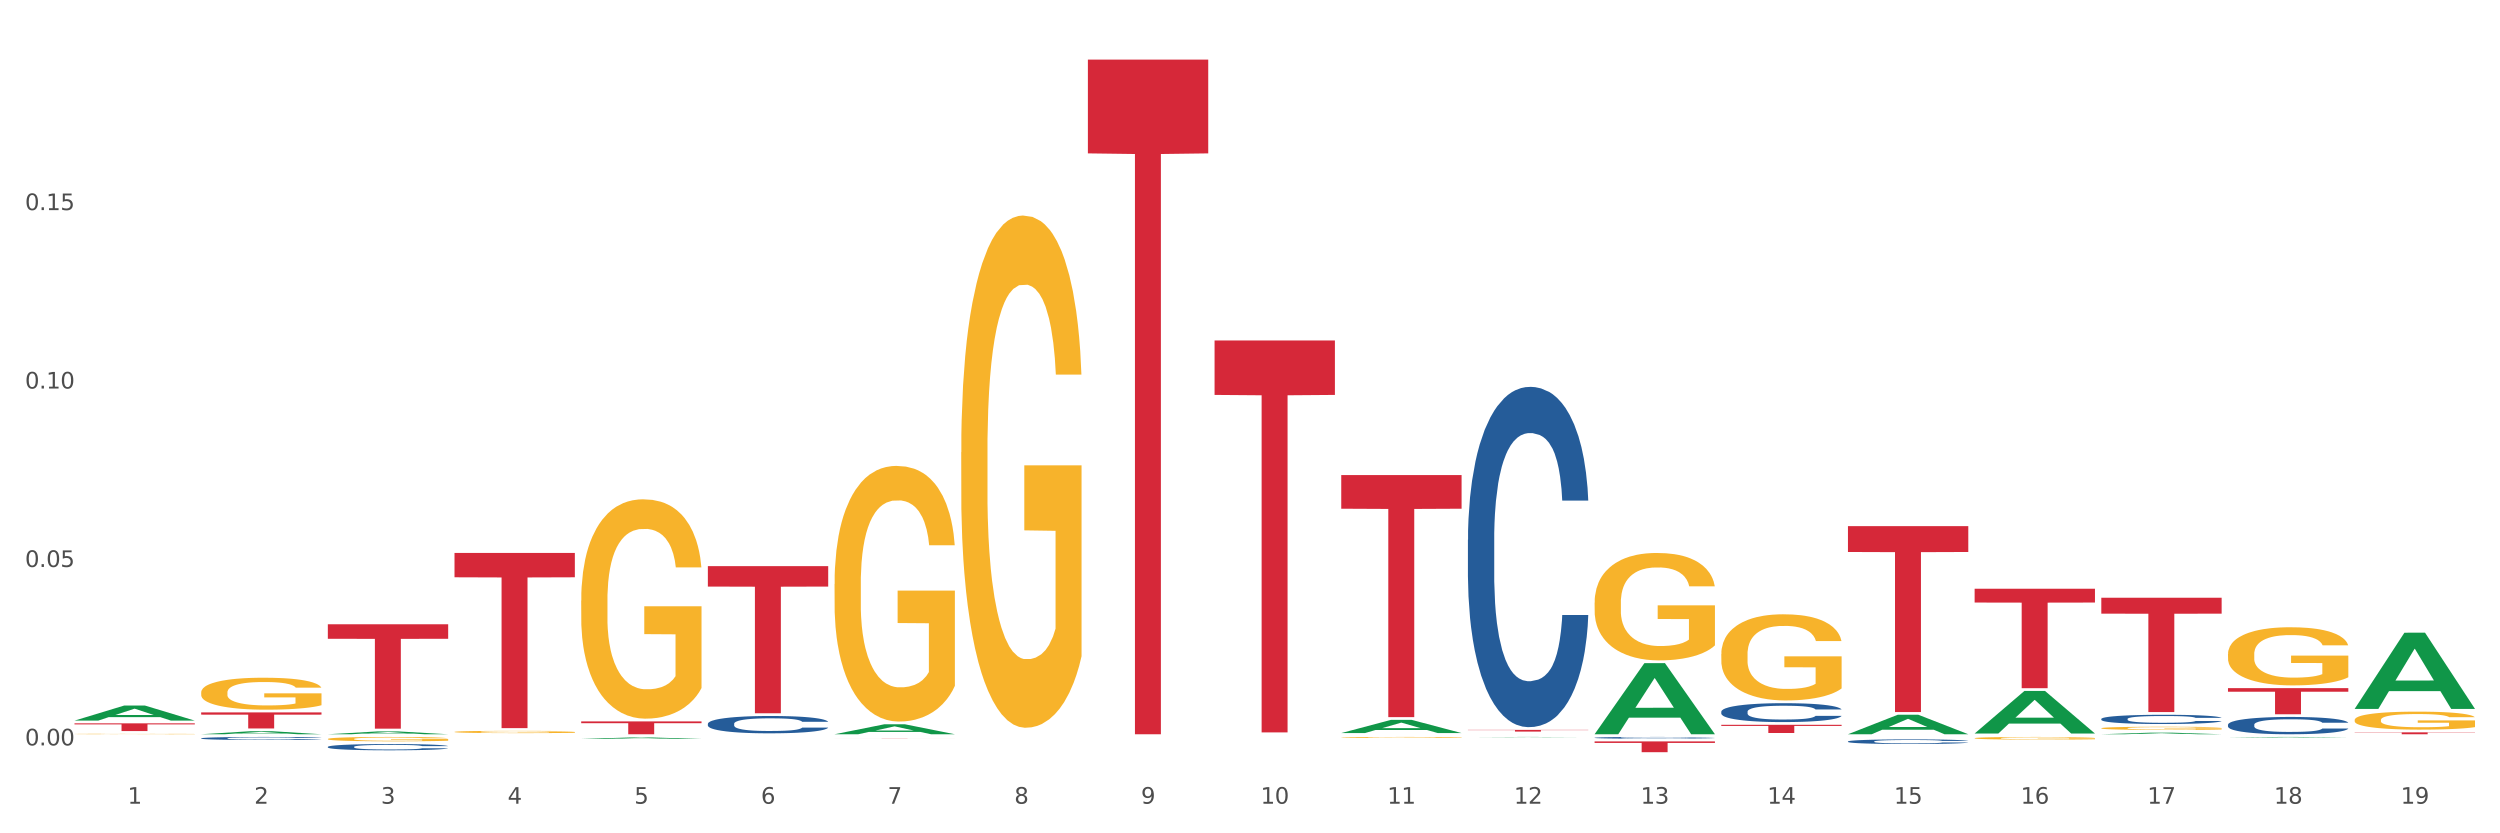 <?xml version="1.0" encoding="utf-8" standalone="no"?>
<!DOCTYPE svg PUBLIC "-//W3C//DTD SVG 1.1//EN"
  "http://www.w3.org/Graphics/SVG/1.1/DTD/svg11.dtd">
<svg xmlns:xlink="http://www.w3.org/1999/xlink" width="1080pt" height="360pt" viewBox="0 0 1080 360" xmlns="http://www.w3.org/2000/svg" version="1.1">
 <rect x="0" y="0" width="1080" height="360" fill="#333333" stroke="none"/>
 <defs>
  <style type="text/css">*{stroke-linejoin: round; stroke-linecap: butt}</style>
 </defs>
 <g id="figure_1">
  <g id="patch_1">
   <path d="M 0 360 
L 1080 360 
L 1080 0 
L 0 0 
z
" style="fill: #ffffff; stroke: #ffffff; stroke-linejoin: miter"/>
  </g>
  <g id="axes_1">
   <g id="matplotlib.axis_1">
    <g id="xtick_1">
     <g id="text_1">
      <!-- 1 -->
      <g style="fill: #4d4d4d" transform="translate(55.115 347.204) scale(0.096 -0.096)">
       <defs>
        <path id="DejaVuSans-31" d="M 794 531 
L 1825 531 
L 1825 4091 
L 703 3866 
L 703 4441 
L 1819 4666 
L 2450 4666 
L 2450 531 
L 3481 531 
L 3481 0 
L 794 0 
L 794 531 
z
" transform="scale(0.016)"/>
       </defs>
       <use xlink:href="#DejaVuSans-31"/>
      </g>
     </g>
    </g>
    <g id="xtick_2">
     <g id="text_2">
      <!-- 2 -->
      <g style="fill: #4d4d4d" transform="translate(109.839 347.204) scale(0.096 -0.096)">
       <defs>
        <path id="DejaVuSans-32" d="M 1228 531 
L 3431 531 
L 3431 0 
L 469 0 
L 469 531 
Q 828 903 1448 1529 
Q 2069 2156 2228 2338 
Q 2531 2678 2651 2914 
Q 2772 3150 2772 3378 
Q 2772 3750 2511 3984 
Q 2250 4219 1831 4219 
Q 1534 4219 1204 4116 
Q 875 4013 500 3803 
L 500 4441 
Q 881 4594 1212 4672 
Q 1544 4750 1819 4750 
Q 2544 4750 2975 4387 
Q 3406 4025 3406 3419 
Q 3406 3131 3298 2873 
Q 3191 2616 2906 2266 
Q 2828 2175 2409 1742 
Q 1991 1309 1228 531 
z
" transform="scale(0.016)"/>
       </defs>
       <use xlink:href="#DejaVuSans-32"/>
      </g>
     </g>
    </g>
    <g id="xtick_3">
     <g id="text_3">
      <!-- 3 -->
      <g style="fill: #4d4d4d" transform="translate(164.564 347.204) scale(0.096 -0.096)">
       <defs>
        <path id="DejaVuSans-33" d="M 2597 2516 
Q 3050 2419 3304 2112 
Q 3559 1806 3559 1356 
Q 3559 666 3084 287 
Q 2609 -91 1734 -91 
Q 1441 -91 1130 -33 
Q 819 25 488 141 
L 488 750 
Q 750 597 1062 519 
Q 1375 441 1716 441 
Q 2309 441 2620 675 
Q 2931 909 2931 1356 
Q 2931 1769 2642 2001 
Q 2353 2234 1838 2234 
L 1294 2234 
L 1294 2753 
L 1863 2753 
Q 2328 2753 2575 2939 
Q 2822 3125 2822 3475 
Q 2822 3834 2567 4026 
Q 2313 4219 1838 4219 
Q 1578 4219 1281 4162 
Q 984 4106 628 3988 
L 628 4550 
Q 988 4650 1302 4700 
Q 1616 4750 1894 4750 
Q 2613 4750 3031 4423 
Q 3450 4097 3450 3541 
Q 3450 3153 3228 2886 
Q 3006 2619 2597 2516 
z
" transform="scale(0.016)"/>
       </defs>
       <use xlink:href="#DejaVuSans-33"/>
      </g>
     </g>
    </g>
    <g id="xtick_4">
     <g id="text_4">
      <!-- 4 -->
      <g style="fill: #4d4d4d" transform="translate(219.288 347.204) scale(0.096 -0.096)">
       <defs>
        <path id="DejaVuSans-34" d="M 2419 4116 
L 825 1625 
L 2419 1625 
L 2419 4116 
z
M 2253 4666 
L 3047 4666 
L 3047 1625 
L 3713 1625 
L 3713 1100 
L 3047 1100 
L 3047 0 
L 2419 0 
L 2419 1100 
L 313 1100 
L 313 1709 
L 2253 4666 
z
" transform="scale(0.016)"/>
       </defs>
       <use xlink:href="#DejaVuSans-34"/>
      </g>
     </g>
    </g>
    <g id="xtick_5">
     <g id="text_5">
      <!-- 5 -->
      <g style="fill: #4d4d4d" transform="translate(274.012 347.204) scale(0.096 -0.096)">
       <defs>
        <path id="DejaVuSans-35" d="M 691 4666 
L 3169 4666 
L 3169 4134 
L 1269 4134 
L 1269 2991 
Q 1406 3038 1543 3061 
Q 1681 3084 1819 3084 
Q 2600 3084 3056 2656 
Q 3513 2228 3513 1497 
Q 3513 744 3044 326 
Q 2575 -91 1722 -91 
Q 1428 -91 1123 -41 
Q 819 9 494 109 
L 494 744 
Q 775 591 1075 516 
Q 1375 441 1709 441 
Q 2250 441 2565 725 
Q 2881 1009 2881 1497 
Q 2881 1984 2565 2268 
Q 2250 2553 1709 2553 
Q 1456 2553 1204 2497 
Q 953 2441 691 2322 
L 691 4666 
z
" transform="scale(0.016)"/>
       </defs>
       <use xlink:href="#DejaVuSans-35"/>
      </g>
     </g>
    </g>
    <g id="xtick_6">
     <g id="text_6">
      <!-- 6 -->
      <g style="fill: #4d4d4d" transform="translate(328.736 347.204) scale(0.096 -0.096)">
       <defs>
        <path id="DejaVuSans-36" d="M 2113 2584 
Q 1688 2584 1439 2293 
Q 1191 2003 1191 1497 
Q 1191 994 1439 701 
Q 1688 409 2113 409 
Q 2538 409 2786 701 
Q 3034 994 3034 1497 
Q 3034 2003 2786 2293 
Q 2538 2584 2113 2584 
z
M 3366 4563 
L 3366 3988 
Q 3128 4100 2886 4159 
Q 2644 4219 2406 4219 
Q 1781 4219 1451 3797 
Q 1122 3375 1075 2522 
Q 1259 2794 1537 2939 
Q 1816 3084 2150 3084 
Q 2853 3084 3261 2657 
Q 3669 2231 3669 1497 
Q 3669 778 3244 343 
Q 2819 -91 2113 -91 
Q 1303 -91 875 529 
Q 447 1150 447 2328 
Q 447 3434 972 4092 
Q 1497 4750 2381 4750 
Q 2619 4750 2861 4703 
Q 3103 4656 3366 4563 
z
" transform="scale(0.016)"/>
       </defs>
       <use xlink:href="#DejaVuSans-36"/>
      </g>
     </g>
    </g>
    <g id="xtick_7">
     <g id="text_7">
      <!-- 7 -->
      <g style="fill: #4d4d4d" transform="translate(383.461 347.204) scale(0.096 -0.096)">
       <defs>
        <path id="DejaVuSans-37" d="M 525 4666 
L 3525 4666 
L 3525 4397 
L 1831 0 
L 1172 0 
L 2766 4134 
L 525 4134 
L 525 4666 
z
" transform="scale(0.016)"/>
       </defs>
       <use xlink:href="#DejaVuSans-37"/>
      </g>
     </g>
    </g>
    <g id="xtick_8">
     <g id="text_8">
      <!-- 8 -->
      <g style="fill: #4d4d4d" transform="translate(438.185 347.204) scale(0.096 -0.096)">
       <defs>
        <path id="DejaVuSans-38" d="M 2034 2216 
Q 1584 2216 1326 1975 
Q 1069 1734 1069 1313 
Q 1069 891 1326 650 
Q 1584 409 2034 409 
Q 2484 409 2743 651 
Q 3003 894 3003 1313 
Q 3003 1734 2745 1975 
Q 2488 2216 2034 2216 
z
M 1403 2484 
Q 997 2584 770 2862 
Q 544 3141 544 3541 
Q 544 4100 942 4425 
Q 1341 4750 2034 4750 
Q 2731 4750 3128 4425 
Q 3525 4100 3525 3541 
Q 3525 3141 3298 2862 
Q 3072 2584 2669 2484 
Q 3125 2378 3379 2068 
Q 3634 1759 3634 1313 
Q 3634 634 3220 271 
Q 2806 -91 2034 -91 
Q 1263 -91 848 271 
Q 434 634 434 1313 
Q 434 1759 690 2068 
Q 947 2378 1403 2484 
z
M 1172 3481 
Q 1172 3119 1398 2916 
Q 1625 2713 2034 2713 
Q 2441 2713 2670 2916 
Q 2900 3119 2900 3481 
Q 2900 3844 2670 4047 
Q 2441 4250 2034 4250 
Q 1625 4250 1398 4047 
Q 1172 3844 1172 3481 
z
" transform="scale(0.016)"/>
       </defs>
       <use xlink:href="#DejaVuSans-38"/>
      </g>
     </g>
    </g>
    <g id="xtick_9">
     <g id="text_9">
      <!-- 9 -->
      <g style="fill: #4d4d4d" transform="translate(492.909 347.204) scale(0.096 -0.096)">
       <defs>
        <path id="DejaVuSans-39" d="M 703 97 
L 703 672 
Q 941 559 1184 500 
Q 1428 441 1663 441 
Q 2288 441 2617 861 
Q 2947 1281 2994 2138 
Q 2813 1869 2534 1725 
Q 2256 1581 1919 1581 
Q 1219 1581 811 2004 
Q 403 2428 403 3163 
Q 403 3881 828 4315 
Q 1253 4750 1959 4750 
Q 2769 4750 3195 4129 
Q 3622 3509 3622 2328 
Q 3622 1225 3098 567 
Q 2575 -91 1691 -91 
Q 1453 -91 1209 -44 
Q 966 3 703 97 
z
M 1959 2075 
Q 2384 2075 2632 2365 
Q 2881 2656 2881 3163 
Q 2881 3666 2632 3958 
Q 2384 4250 1959 4250 
Q 1534 4250 1286 3958 
Q 1038 3666 1038 3163 
Q 1038 2656 1286 2365 
Q 1534 2075 1959 2075 
z
" transform="scale(0.016)"/>
       </defs>
       <use xlink:href="#DejaVuSans-39"/>
      </g>
     </g>
    </g>
    <g id="xtick_10">
     <g id="text_10">
      <!-- 10 -->
      <g style="fill: #4d4d4d" transform="translate(544.58 347.204) scale(0.096 -0.096)">
       <defs>
        <path id="DejaVuSans-30" d="M 2034 4250 
Q 1547 4250 1301 3770 
Q 1056 3291 1056 2328 
Q 1056 1369 1301 889 
Q 1547 409 2034 409 
Q 2525 409 2770 889 
Q 3016 1369 3016 2328 
Q 3016 3291 2770 3770 
Q 2525 4250 2034 4250 
z
M 2034 4750 
Q 2819 4750 3233 4129 
Q 3647 3509 3647 2328 
Q 3647 1150 3233 529 
Q 2819 -91 2034 -91 
Q 1250 -91 836 529 
Q 422 1150 422 2328 
Q 422 3509 836 4129 
Q 1250 4750 2034 4750 
z
" transform="scale(0.016)"/>
       </defs>
       <use xlink:href="#DejaVuSans-31"/>
       <use xlink:href="#DejaVuSans-30" transform="translate(63.623 0)"/>
      </g>
     </g>
    </g>
    <g id="xtick_11">
     <g id="text_11">
      <!-- 11 -->
      <g style="fill: #4d4d4d" transform="translate(599.304 347.204) scale(0.096 -0.096)">
       <use xlink:href="#DejaVuSans-31"/>
       <use xlink:href="#DejaVuSans-31" transform="translate(63.623 0)"/>
      </g>
     </g>
    </g>
    <g id="xtick_12">
     <g id="text_12">
      <!-- 12 -->
      <g style="fill: #4d4d4d" transform="translate(654.028 347.204) scale(0.096 -0.096)">
       <use xlink:href="#DejaVuSans-31"/>
       <use xlink:href="#DejaVuSans-32" transform="translate(63.623 0)"/>
      </g>
     </g>
    </g>
    <g id="xtick_13">
     <g id="text_13">
      <!-- 13 -->
      <g style="fill: #4d4d4d" transform="translate(708.752 347.204) scale(0.096 -0.096)">
       <use xlink:href="#DejaVuSans-31"/>
       <use xlink:href="#DejaVuSans-33" transform="translate(63.623 0)"/>
      </g>
     </g>
    </g>
    <g id="xtick_14">
     <g id="text_14">
      <!-- 14 -->
      <g style="fill: #4d4d4d" transform="translate(763.477 347.204) scale(0.096 -0.096)">
       <use xlink:href="#DejaVuSans-31"/>
       <use xlink:href="#DejaVuSans-34" transform="translate(63.623 0)"/>
      </g>
     </g>
    </g>
    <g id="xtick_15">
     <g id="text_15">
      <!-- 15 -->
      <g style="fill: #4d4d4d" transform="translate(818.201 347.204) scale(0.096 -0.096)">
       <use xlink:href="#DejaVuSans-31"/>
       <use xlink:href="#DejaVuSans-35" transform="translate(63.623 0)"/>
      </g>
     </g>
    </g>
    <g id="xtick_16">
     <g id="text_16">
      <!-- 16 -->
      <g style="fill: #4d4d4d" transform="translate(872.925 347.204) scale(0.096 -0.096)">
       <use xlink:href="#DejaVuSans-31"/>
       <use xlink:href="#DejaVuSans-36" transform="translate(63.623 0)"/>
      </g>
     </g>
    </g>
    <g id="xtick_17">
     <g id="text_17">
      <!-- 17 -->
      <g style="fill: #4d4d4d" transform="translate(927.649 347.204) scale(0.096 -0.096)">
       <use xlink:href="#DejaVuSans-31"/>
       <use xlink:href="#DejaVuSans-37" transform="translate(63.623 0)"/>
      </g>
     </g>
    </g>
    <g id="xtick_18">
     <g id="text_18">
      <!-- 18 -->
      <g style="fill: #4d4d4d" transform="translate(982.374 347.204) scale(0.096 -0.096)">
       <use xlink:href="#DejaVuSans-31"/>
       <use xlink:href="#DejaVuSans-38" transform="translate(63.623 0)"/>
      </g>
     </g>
    </g>
    <g id="xtick_19">
     <g id="text_19">
      <!-- 19 -->
      <g style="fill: #4d4d4d" transform="translate(1037.098 347.204) scale(0.096 -0.096)">
       <use xlink:href="#DejaVuSans-31"/>
       <use xlink:href="#DejaVuSans-39" transform="translate(63.623 0)"/>
      </g>
     </g>
    </g>
    <g id="xtick_20"/>
    <g id="xtick_21"/>
    <g id="xtick_22"/>
    <g id="xtick_23"/>
    <g id="xtick_24"/>
    <g id="xtick_25"/>
    <g id="xtick_26"/>
    <g id="xtick_27"/>
    <g id="xtick_28"/>
    <g id="xtick_29"/>
    <g id="xtick_30"/>
    <g id="xtick_31"/>
    <g id="xtick_32"/>
    <g id="xtick_33"/>
    <g id="xtick_34"/>
    <g id="xtick_35"/>
    <g id="xtick_36"/>
    <g id="xtick_37"/>
   </g>
   <g id="matplotlib.axis_2">
    <g id="ytick_1">
     <g id="text_20">
      <!-- 0.00 -->
      <g style="fill: #4d4d4d" transform="translate(10.8 322.015) scale(0.096 -0.096)">
       <defs>
        <path id="DejaVuSans-2e" d="M 684 794 
L 1344 794 
L 1344 0 
L 684 0 
L 684 794 
z
" transform="scale(0.016)"/>
       </defs>
       <use xlink:href="#DejaVuSans-30"/>
       <use xlink:href="#DejaVuSans-2e" transform="translate(63.623 0)"/>
       <use xlink:href="#DejaVuSans-30" transform="translate(95.41 0)"/>
       <use xlink:href="#DejaVuSans-30" transform="translate(159.033 0)"/>
      </g>
     </g>
    </g>
    <g id="ytick_2">
     <g id="text_21">
      <!-- 0.05 -->
      <g style="fill: #4d4d4d" transform="translate(10.8 244.932) scale(0.096 -0.096)">
       <use xlink:href="#DejaVuSans-30"/>
       <use xlink:href="#DejaVuSans-2e" transform="translate(63.623 0)"/>
       <use xlink:href="#DejaVuSans-30" transform="translate(95.41 0)"/>
       <use xlink:href="#DejaVuSans-35" transform="translate(159.033 0)"/>
      </g>
     </g>
    </g>
    <g id="ytick_3">
     <g id="text_22">
      <!-- 0.10 -->
      <g style="fill: #4d4d4d" transform="translate(10.8 167.849) scale(0.096 -0.096)">
       <use xlink:href="#DejaVuSans-30"/>
       <use xlink:href="#DejaVuSans-2e" transform="translate(63.623 0)"/>
       <use xlink:href="#DejaVuSans-31" transform="translate(95.41 0)"/>
       <use xlink:href="#DejaVuSans-30" transform="translate(159.033 0)"/>
      </g>
     </g>
    </g>
    <g id="ytick_4">
     <g id="text_23">
      <!-- 0.15 -->
      <g style="fill: #4d4d4d" transform="translate(10.8 90.766) scale(0.096 -0.096)">
       <use xlink:href="#DejaVuSans-30"/>
       <use xlink:href="#DejaVuSans-2e" transform="translate(63.623 0)"/>
       <use xlink:href="#DejaVuSans-31" transform="translate(95.41 0)"/>
       <use xlink:href="#DejaVuSans-35" transform="translate(159.033 0)"/>
      </g>
     </g>
    </g>
    <g id="ytick_5"/>
    <g id="ytick_6"/>
    <g id="ytick_7"/>
    <g id="ytick_8"/>
   </g>
   <g id="PolyCollection_1">
    <path d="M 962.488 318.641 
L 962.541 318.641 
L 983.98 318.368 
L 992.877 318.368 
L 1014.476 318.642 
L 1004.185 318.642 
L 999.522 318.578 
L 977.387 318.578 
L 977.227 318.579 
L 972.724 318.642 
L 962.488 318.642 
L 962.488 318.641 
L 980.174 318.54 
L 996.735 318.54 
L 988.535 318.426 
L 988.428 318.426 
L 988.321 318.426 
L 980.121 318.54 
L 980.174 318.54 
L 962.488 318.641 
z
" clip-path="url(#p71f81e30d9)" style="fill: #109648"/>
    <path d="M 1017.212 306.195 
L 1017.266 306.165 
L 1038.704 273.331 
L 1047.601 273.3 
L 1069.2 306.257 
L 1058.91 306.257 
L 1054.247 298.583 
L 1032.112 298.583 
L 1031.951 298.707 
L 1027.449 306.257 
L 1017.212 306.257 
L 1017.212 306.195 
L 1034.899 294.003 
L 1051.46 293.972 
L 1043.26 280.325 
L 1043.152 280.263 
L 1043.045 280.355 
L 1034.845 293.972 
L 1034.899 294.003 
L 1017.212 306.195 
z
" clip-path="url(#p71f81e30d9)" style="fill: #109648"/>
    <path d="M 688.866 260.327 
L 688.928 260.285 
L 688.928 258.759 
L 689.05 257.445 
L 689.664 254.267 
L 690.585 251.639 
L 691.26 250.24 
L 691.935 249.096 
L 692.733 247.952 
L 693.715 246.765 
L 695.495 245.028 
L 696.6 244.138 
L 697.95 243.205 
L 700.406 241.849 
L 702.186 241.086 
L 704.027 240.451 
L 707.034 239.688 
L 708.999 239.349 
L 711.086 239.094 
L 713.602 238.925 
L 715.505 238.882 
L 719.679 239.01 
L 723.239 239.391 
L 724.957 239.688 
L 727.167 240.196 
L 728.333 240.535 
L 730.236 241.213 
L 732.2 242.103 
L 733.55 242.866 
L 735.576 244.307 
L 737.11 245.748 
L 738.522 247.528 
L 739.258 248.757 
L 739.811 249.901 
L 740.302 251.215 
L 740.793 253.292 
L 729.745 253.292 
L 729.315 251.808 
L 728.64 250.41 
L 727.658 249.054 
L 726.799 248.206 
L 725.325 247.147 
L 723.975 246.469 
L 722.563 245.96 
L 720.845 245.536 
L 719.494 245.324 
L 717.592 245.155 
L 713.848 245.197 
L 711.331 245.536 
L 709.612 245.96 
L 708.508 246.341 
L 707.526 246.765 
L 706.421 247.359 
L 705.132 248.248 
L 704.211 249.054 
L 703.29 250.071 
L 702.554 251.088 
L 701.879 252.275 
L 701.326 253.546 
L 700.897 254.86 
L 700.528 256.47 
L 700.221 259.14 
L 700.221 264.946 
L 700.344 266.26 
L 700.651 267.998 
L 701.019 269.312 
L 701.633 270.88 
L 702.186 271.939 
L 703.229 273.465 
L 704.395 274.736 
L 705.316 275.541 
L 706.237 276.22 
L 707.832 277.152 
L 709.612 277.915 
L 711.147 278.381 
L 713.234 278.805 
L 714.645 278.974 
L 715.873 279.059 
L 718.881 279.059 
L 721.029 278.932 
L 723.423 278.635 
L 725.264 278.254 
L 726.799 277.788 
L 728.517 277.025 
L 729.622 276.304 
L 729.622 267.447 
L 716.119 267.404 
L 716.119 261.514 
L 740.854 261.514 
L 740.854 278.805 
L 739.811 279.695 
L 738.645 280.5 
L 737.417 281.22 
L 735.576 282.11 
L 733.366 282.958 
L 731.402 283.551 
L 729.315 284.06 
L 726.86 284.526 
L 723.668 284.95 
L 721.704 285.119 
L 719.249 285.247 
L 716.364 285.289 
L 713.848 285.204 
L 711.392 284.992 
L 708.814 284.611 
L 706.298 284.06 
L 704.395 283.509 
L 702.492 282.831 
L 700.467 281.941 
L 698.871 281.093 
L 697.643 280.33 
L 696.293 279.356 
L 694.82 278.084 
L 693.715 276.94 
L 692.733 275.753 
L 691.69 274.228 
L 690.953 272.914 
L 690.217 271.261 
L 689.787 270.032 
L 689.296 268.125 
L 688.928 265.455 
L 688.866 260.327 
z
" clip-path="url(#p71f81e30d9)" style="fill: #f7b32b"/>
    <path d="M 743.591 282.576 
L 743.652 282.542 
L 743.652 281.318 
L 743.775 280.264 
L 744.388 277.714 
L 745.309 275.606 
L 745.984 274.484 
L 746.66 273.566 
L 747.457 272.648 
L 748.44 271.696 
L 750.22 270.302 
L 751.324 269.588 
L 752.675 268.84 
L 755.13 267.753 
L 756.91 267.141 
L 758.751 266.631 
L 761.759 266.019 
L 763.723 265.747 
L 765.81 265.543 
L 768.326 265.407 
L 770.229 265.373 
L 774.403 265.475 
L 777.963 265.781 
L 779.681 266.019 
L 781.891 266.427 
L 783.057 266.699 
L 784.96 267.243 
L 786.924 267.957 
L 788.275 268.568 
L 790.3 269.724 
L 791.835 270.88 
L 793.246 272.308 
L 793.983 273.294 
L 794.535 274.212 
L 795.026 275.266 
L 795.517 276.932 
L 784.469 276.932 
L 784.039 275.742 
L 783.364 274.62 
L 782.382 273.532 
L 781.523 272.852 
L 780.05 272.002 
L 778.699 271.458 
L 777.288 271.05 
L 775.569 270.71 
L 774.219 270.54 
L 772.316 270.404 
L 768.572 270.438 
L 766.055 270.71 
L 764.337 271.05 
L 763.232 271.356 
L 762.25 271.696 
L 761.145 272.172 
L 759.856 272.886 
L 758.935 273.532 
L 758.015 274.348 
L 757.278 275.164 
L 756.603 276.116 
L 756.051 277.136 
L 755.621 278.19 
L 755.253 279.482 
L 754.946 281.624 
L 754.946 286.281 
L 755.068 287.335 
L 755.375 288.729 
L 755.744 289.783 
L 756.357 291.041 
L 756.91 291.891 
L 757.953 293.115 
L 759.119 294.135 
L 760.04 294.781 
L 760.961 295.325 
L 762.557 296.073 
L 764.337 296.685 
L 765.871 297.059 
L 767.958 297.399 
L 769.37 297.535 
L 770.597 297.603 
L 773.605 297.603 
L 775.753 297.501 
L 778.147 297.263 
L 779.988 296.957 
L 781.523 296.583 
L 783.241 295.971 
L 784.346 295.393 
L 784.346 288.287 
L 770.843 288.253 
L 770.843 283.528 
L 795.579 283.528 
L 795.579 297.399 
L 794.535 298.113 
L 793.369 298.759 
L 792.141 299.337 
L 790.3 300.051 
L 788.09 300.731 
L 786.126 301.206 
L 784.039 301.614 
L 781.584 301.988 
L 778.392 302.328 
L 776.428 302.464 
L 773.973 302.566 
L 771.088 302.6 
L 768.572 302.532 
L 766.117 302.362 
L 763.539 302.056 
L 761.022 301.614 
L 759.119 301.172 
L 757.217 300.629 
L 755.191 299.915 
L 753.595 299.235 
L 752.368 298.623 
L 751.017 297.841 
L 749.544 296.821 
L 748.44 295.903 
L 747.457 294.951 
L 746.414 293.727 
L 745.677 292.673 
L 744.941 291.347 
L 744.511 290.361 
L 744.02 288.831 
L 743.652 286.689 
L 743.591 282.576 
z
" clip-path="url(#p71f81e30d9)" style="fill: #f7b32b"/>
    <path d="M 32.175 317.083 
L 32.236 317.082 
L 32.236 317.075 
L 32.359 317.069 
L 32.973 317.055 
L 33.894 317.043 
L 34.569 317.036 
L 35.244 317.031 
L 36.042 317.026 
L 37.024 317.02 
L 38.804 317.012 
L 39.909 317.008 
L 41.259 317.004 
L 43.714 316.998 
L 45.494 316.994 
L 47.336 316.991 
L 50.343 316.988 
L 52.307 316.986 
L 54.394 316.985 
L 56.911 316.984 
L 58.814 316.984 
L 62.987 316.985 
L 66.547 316.986 
L 68.266 316.988 
L 70.476 316.99 
L 71.642 316.992 
L 73.544 316.995 
L 75.509 316.999 
L 76.859 317.002 
L 78.884 317.009 
L 80.419 317.016 
L 81.831 317.024 
L 82.567 317.029 
L 83.12 317.035 
L 83.611 317.041 
L 84.102 317.05 
L 73.053 317.05 
L 72.624 317.043 
L 71.949 317.037 
L 70.967 317.031 
L 70.107 317.027 
L 68.634 317.022 
L 67.284 317.019 
L 65.872 317.017 
L 64.153 317.015 
L 62.803 317.014 
L 60.9 317.013 
L 57.156 317.013 
L 54.64 317.015 
L 52.921 317.017 
L 51.816 317.018 
L 50.834 317.02 
L 49.729 317.023 
L 48.44 317.027 
L 47.52 317.031 
L 46.599 317.035 
L 45.863 317.04 
L 45.187 317.046 
L 44.635 317.051 
L 44.205 317.057 
L 43.837 317.065 
L 43.53 317.077 
L 43.53 317.104 
L 43.653 317.11 
L 43.96 317.118 
L 44.328 317.124 
L 44.942 317.131 
L 45.494 317.136 
L 46.538 317.143 
L 47.704 317.149 
L 48.625 317.152 
L 49.545 317.156 
L 51.141 317.16 
L 52.921 317.163 
L 54.456 317.166 
L 56.542 317.167 
L 57.954 317.168 
L 59.182 317.169 
L 62.189 317.169 
L 64.338 317.168 
L 66.731 317.167 
L 68.573 317.165 
L 70.107 317.163 
L 71.826 317.159 
L 72.931 317.156 
L 72.931 317.115 
L 59.427 317.115 
L 59.427 317.088 
L 84.163 317.088 
L 84.163 317.167 
L 83.12 317.172 
L 81.953 317.175 
L 80.726 317.179 
L 78.884 317.183 
L 76.675 317.187 
L 74.711 317.189 
L 72.624 317.192 
L 70.169 317.194 
L 66.977 317.196 
L 65.013 317.196 
L 62.558 317.197 
L 59.673 317.197 
L 57.156 317.197 
L 54.701 317.196 
L 52.123 317.194 
L 49.607 317.192 
L 47.704 317.189 
L 45.801 317.186 
L 43.776 317.182 
L 42.18 317.178 
L 40.952 317.174 
L 39.602 317.17 
L 38.129 317.164 
L 37.024 317.159 
L 36.042 317.153 
L 34.998 317.146 
L 34.262 317.14 
L 33.525 317.133 
L 33.096 317.127 
L 32.605 317.118 
L 32.236 317.106 
L 32.175 317.083 
z
" clip-path="url(#p71f81e30d9)" style="fill: #f7b32b"/>
    <path d="M 415.245 195.364 
L 415.306 195.162 
L 415.306 187.886 
L 415.429 181.621 
L 416.043 166.463 
L 416.964 153.933 
L 417.639 147.264 
L 418.314 141.807 
L 419.112 136.351 
L 420.094 130.692 
L 421.874 122.406 
L 422.979 118.162 
L 424.329 113.715 
L 426.784 107.248 
L 428.564 103.61 
L 430.406 100.579 
L 433.413 96.941 
L 435.377 95.324 
L 437.464 94.112 
L 439.981 93.303 
L 441.883 93.101 
L 446.057 93.708 
L 449.617 95.526 
L 451.336 96.941 
L 453.545 99.366 
L 454.712 100.983 
L 456.614 104.217 
L 458.579 108.461 
L 459.929 112.099 
L 461.954 118.97 
L 463.489 125.841 
L 464.901 134.33 
L 465.637 140.19 
L 466.19 145.647 
L 466.681 151.912 
L 467.172 161.815 
L 456.123 161.815 
L 455.694 154.742 
L 455.019 148.072 
L 454.036 141.605 
L 453.177 137.563 
L 451.704 132.511 
L 450.354 129.277 
L 448.942 126.852 
L 447.223 124.831 
L 445.873 123.82 
L 443.97 123.012 
L 440.226 123.214 
L 437.71 124.831 
L 435.991 126.852 
L 434.886 128.671 
L 433.904 130.692 
L 432.799 133.521 
L 431.51 137.765 
L 430.59 141.605 
L 429.669 146.456 
L 428.932 151.306 
L 428.257 156.965 
L 427.705 163.028 
L 427.275 169.293 
L 426.907 176.973 
L 426.6 189.705 
L 426.6 217.393 
L 426.723 223.658 
L 427.03 231.944 
L 427.398 238.209 
L 428.012 245.687 
L 428.564 250.739 
L 429.608 258.015 
L 430.774 264.078 
L 431.695 267.918 
L 432.615 271.151 
L 434.211 275.597 
L 435.991 279.235 
L 437.526 281.458 
L 439.612 283.479 
L 441.024 284.288 
L 442.252 284.692 
L 445.259 284.692 
L 447.408 284.086 
L 449.801 282.671 
L 451.643 280.852 
L 453.177 278.629 
L 454.896 274.991 
L 456.001 271.555 
L 456.001 229.317 
L 442.497 229.114 
L 442.497 201.023 
L 467.233 201.023 
L 467.233 283.479 
L 466.19 287.723 
L 465.023 291.563 
L 463.796 294.999 
L 461.954 299.243 
L 459.745 303.285 
L 457.781 306.114 
L 455.694 308.54 
L 453.239 310.763 
L 450.047 312.784 
L 448.083 313.592 
L 445.628 314.198 
L 442.743 314.401 
L 440.226 313.996 
L 437.771 312.986 
L 435.193 311.167 
L 432.677 308.54 
L 430.774 305.912 
L 428.871 302.679 
L 426.846 298.435 
L 425.25 294.393 
L 424.022 290.755 
L 422.672 286.107 
L 421.199 280.044 
L 420.094 274.587 
L 419.112 268.928 
L 418.068 261.652 
L 417.332 255.387 
L 416.595 247.506 
L 416.166 241.645 
L 415.675 232.55 
L 415.306 219.818 
L 415.245 195.364 
z
" clip-path="url(#p71f81e30d9)" style="fill: #f7b32b"/>
    <path d="M 907.763 317.196 
L 907.817 317.195 
L 929.255 316.502 
L 938.152 316.502 
L 959.751 317.197 
L 949.461 317.197 
L 944.798 317.035 
L 922.663 317.035 
L 922.502 317.038 
L 918 317.197 
L 907.763 317.197 
L 907.763 317.196 
L 925.45 316.939 
L 942.011 316.938 
L 933.811 316.65 
L 933.704 316.649 
L 933.597 316.651 
L 925.396 316.938 
L 925.45 316.939 
L 907.763 317.196 
z
" clip-path="url(#p71f81e30d9)" style="fill: #109648"/>
    <path d="M 579.418 318.572 
L 579.479 318.572 
L 579.479 318.557 
L 579.602 318.545 
L 580.216 318.514 
L 581.136 318.489 
L 581.812 318.476 
L 582.487 318.465 
L 583.285 318.454 
L 584.267 318.443 
L 586.047 318.426 
L 587.152 318.418 
L 588.502 318.409 
L 590.957 318.396 
L 592.737 318.389 
L 594.578 318.383 
L 597.586 318.375 
L 599.55 318.372 
L 601.637 318.37 
L 604.154 318.368 
L 606.056 318.368 
L 610.23 318.369 
L 613.79 318.373 
L 615.509 318.375 
L 617.718 318.38 
L 618.884 318.383 
L 620.787 318.39 
L 622.751 318.398 
L 624.102 318.406 
L 626.127 318.419 
L 627.662 318.433 
L 629.073 318.45 
L 629.81 318.462 
L 630.362 318.473 
L 630.853 318.485 
L 631.344 318.505 
L 620.296 318.505 
L 619.867 318.491 
L 619.191 318.478 
L 618.209 318.465 
L 617.35 318.457 
L 615.877 318.447 
L 614.527 318.44 
L 613.115 318.435 
L 611.396 318.431 
L 610.046 318.429 
L 608.143 318.428 
L 604.399 318.428 
L 601.882 318.431 
L 600.164 318.435 
L 599.059 318.439 
L 598.077 318.443 
L 596.972 318.449 
L 595.683 318.457 
L 594.763 318.465 
L 593.842 318.474 
L 593.105 318.484 
L 592.43 318.495 
L 591.878 318.508 
L 591.448 318.52 
L 591.08 318.536 
L 590.773 318.561 
L 590.773 318.616 
L 590.896 318.629 
L 591.203 318.645 
L 591.571 318.658 
L 592.185 318.673 
L 592.737 318.683 
L 593.78 318.698 
L 594.947 318.71 
L 595.867 318.717 
L 596.788 318.724 
L 598.384 318.733 
L 600.164 318.74 
L 601.698 318.745 
L 603.785 318.749 
L 605.197 318.75 
L 606.425 318.751 
L 609.432 318.751 
L 611.58 318.75 
L 613.974 318.747 
L 615.816 318.743 
L 617.35 318.739 
L 619.069 318.732 
L 620.173 318.725 
L 620.173 318.64 
L 606.67 318.64 
L 606.67 318.584 
L 631.406 318.584 
L 631.406 318.749 
L 630.362 318.757 
L 629.196 318.765 
L 627.969 318.772 
L 626.127 318.78 
L 623.918 318.788 
L 621.953 318.794 
L 619.867 318.799 
L 617.411 318.803 
L 614.22 318.807 
L 612.256 318.809 
L 609.8 318.81 
L 606.916 318.81 
L 604.399 318.81 
L 601.944 318.808 
L 599.366 318.804 
L 596.849 318.799 
L 594.947 318.793 
L 593.044 318.787 
L 591.018 318.779 
L 589.423 318.77 
L 588.195 318.763 
L 586.845 318.754 
L 585.372 318.742 
L 584.267 318.731 
L 583.285 318.719 
L 582.241 318.705 
L 581.505 318.692 
L 580.768 318.677 
L 580.338 318.665 
L 579.847 318.647 
L 579.479 318.621 
L 579.418 318.572 
z
" clip-path="url(#p71f81e30d9)" style="fill: #f7b32b"/>
    <path d="M 141.624 319.238 
L 141.685 319.236 
L 141.685 319.174 
L 141.808 319.121 
L 142.421 318.992 
L 143.342 318.885 
L 144.017 318.829 
L 144.693 318.782 
L 145.49 318.736 
L 146.472 318.688 
L 148.252 318.617 
L 149.357 318.581 
L 150.708 318.543 
L 153.163 318.488 
L 154.943 318.457 
L 156.784 318.431 
L 159.792 318.4 
L 161.756 318.387 
L 163.843 318.376 
L 166.359 318.369 
L 168.262 318.368 
L 172.436 318.373 
L 175.996 318.388 
L 177.714 318.4 
L 179.924 318.421 
L 181.09 318.435 
L 182.993 318.462 
L 184.957 318.498 
L 186.308 318.529 
L 188.333 318.588 
L 189.867 318.646 
L 191.279 318.718 
L 192.016 318.768 
L 192.568 318.815 
L 193.059 318.868 
L 193.55 318.952 
L 182.502 318.952 
L 182.072 318.892 
L 181.397 318.835 
L 180.415 318.78 
L 179.556 318.746 
L 178.083 318.703 
L 176.732 318.675 
L 175.321 318.655 
L 173.602 318.638 
L 172.252 318.629 
L 170.349 318.622 
L 166.605 318.624 
L 164.088 318.638 
L 162.37 318.655 
L 161.265 318.67 
L 160.283 318.688 
L 159.178 318.712 
L 157.889 318.748 
L 156.968 318.78 
L 156.048 318.822 
L 155.311 318.863 
L 154.636 318.911 
L 154.083 318.963 
L 153.654 319.016 
L 153.286 319.081 
L 152.979 319.19 
L 152.979 319.425 
L 153.101 319.479 
L 153.408 319.549 
L 153.777 319.602 
L 154.39 319.666 
L 154.943 319.709 
L 155.986 319.771 
L 157.152 319.822 
L 158.073 319.855 
L 158.994 319.883 
L 160.59 319.92 
L 162.37 319.951 
L 163.904 319.97 
L 165.991 319.987 
L 167.403 319.994 
L 168.63 319.998 
L 171.638 319.998 
L 173.786 319.993 
L 176.18 319.981 
L 178.021 319.965 
L 179.556 319.946 
L 181.274 319.915 
L 182.379 319.886 
L 182.379 319.527 
L 168.876 319.525 
L 168.876 319.286 
L 193.612 319.286 
L 193.612 319.987 
L 192.568 320.024 
L 191.402 320.056 
L 190.174 320.085 
L 188.333 320.122 
L 186.123 320.156 
L 184.159 320.18 
L 182.072 320.201 
L 179.617 320.22 
L 176.425 320.237 
L 174.461 320.244 
L 172.006 320.249 
L 169.121 320.251 
L 166.605 320.247 
L 164.15 320.239 
L 161.572 320.223 
L 159.055 320.201 
L 157.152 320.178 
L 155.25 320.151 
L 153.224 320.115 
L 151.628 320.08 
L 150.401 320.049 
L 149.05 320.01 
L 147.577 319.958 
L 146.472 319.912 
L 145.49 319.864 
L 144.447 319.802 
L 143.71 319.748 
L 142.974 319.681 
L 142.544 319.632 
L 142.053 319.554 
L 141.685 319.446 
L 141.624 319.238 
z
" clip-path="url(#p71f81e30d9)" style="fill: #f7b32b"/>
    <path d="M 196.348 316.178 
L 196.409 316.178 
L 196.409 316.145 
L 196.532 316.118 
L 197.146 316.051 
L 198.066 315.995 
L 198.742 315.966 
L 199.417 315.942 
L 200.215 315.917 
L 201.197 315.892 
L 202.977 315.856 
L 204.082 315.837 
L 205.432 315.817 
L 207.887 315.789 
L 209.667 315.773 
L 211.508 315.759 
L 214.516 315.743 
L 216.48 315.736 
L 218.567 315.731 
L 221.084 315.727 
L 222.986 315.726 
L 227.16 315.729 
L 230.72 315.737 
L 232.439 315.743 
L 234.648 315.754 
L 235.815 315.761 
L 237.717 315.775 
L 239.681 315.794 
L 241.032 315.81 
L 243.057 315.84 
L 244.592 315.871 
L 246.003 315.908 
L 246.74 315.934 
L 247.292 315.959 
L 247.783 315.986 
L 248.275 316.03 
L 237.226 316.03 
L 236.797 315.999 
L 236.121 315.969 
L 235.139 315.941 
L 234.28 315.923 
L 232.807 315.9 
L 231.457 315.886 
L 230.045 315.875 
L 228.326 315.866 
L 226.976 315.862 
L 225.073 315.858 
L 221.329 315.859 
L 218.813 315.866 
L 217.094 315.875 
L 215.989 315.883 
L 215.007 315.892 
L 213.902 315.905 
L 212.613 315.924 
L 211.693 315.941 
L 210.772 315.962 
L 210.035 315.984 
L 209.36 316.009 
L 208.808 316.035 
L 208.378 316.063 
L 208.01 316.097 
L 207.703 316.153 
L 207.703 316.276 
L 207.826 316.304 
L 208.133 316.34 
L 208.501 316.368 
L 209.115 316.401 
L 209.667 316.423 
L 210.711 316.456 
L 211.877 316.482 
L 212.797 316.499 
L 213.718 316.514 
L 215.314 316.533 
L 217.094 316.55 
L 218.628 316.559 
L 220.715 316.568 
L 222.127 316.572 
L 223.355 316.574 
L 226.362 316.574 
L 228.51 316.571 
L 230.904 316.565 
L 232.746 316.557 
L 234.28 316.547 
L 235.999 316.531 
L 237.104 316.516 
L 237.104 316.329 
L 223.6 316.328 
L 223.6 316.204 
L 248.336 316.204 
L 248.336 316.568 
L 247.292 316.587 
L 246.126 316.604 
L 244.899 316.619 
L 243.057 316.638 
L 240.848 316.656 
L 238.884 316.668 
L 236.797 316.679 
L 234.341 316.689 
L 231.15 316.698 
L 229.186 316.702 
L 226.73 316.704 
L 223.846 316.705 
L 221.329 316.703 
L 218.874 316.699 
L 216.296 316.691 
L 213.779 316.679 
L 211.877 316.668 
L 209.974 316.653 
L 207.948 316.634 
L 206.353 316.617 
L 205.125 316.6 
L 203.775 316.58 
L 202.302 316.553 
L 201.197 316.529 
L 200.215 316.504 
L 199.171 316.472 
L 198.435 316.444 
L 197.698 316.409 
L 197.269 316.383 
L 196.777 316.343 
L 196.409 316.287 
L 196.348 316.178 
z
" clip-path="url(#p71f81e30d9)" style="fill: #f7b32b"/>
    <path d="M 251.072 259.488 
L 251.133 259.402 
L 251.133 256.286 
L 251.256 253.603 
L 251.87 247.112 
L 252.791 241.745 
L 253.466 238.889 
L 254.141 236.553 
L 254.939 234.216 
L 255.921 231.792 
L 257.701 228.244 
L 258.806 226.426 
L 260.156 224.522 
L 262.611 221.753 
L 264.391 220.195 
L 266.233 218.897 
L 269.24 217.339 
L 271.204 216.646 
L 273.291 216.127 
L 275.808 215.781 
L 277.711 215.694 
L 281.884 215.954 
L 285.444 216.733 
L 287.163 217.339 
L 289.373 218.377 
L 290.539 219.07 
L 292.442 220.454 
L 294.406 222.272 
L 295.756 223.83 
L 297.782 226.772 
L 299.316 229.715 
L 300.728 233.35 
L 301.464 235.86 
L 302.017 238.197 
L 302.508 240.88 
L 302.999 245.121 
L 291.951 245.121 
L 291.521 242.092 
L 290.846 239.236 
L 289.864 236.466 
L 289.004 234.735 
L 287.531 232.571 
L 286.181 231.186 
L 284.769 230.148 
L 283.051 229.282 
L 281.7 228.85 
L 279.797 228.503 
L 276.053 228.59 
L 273.537 229.282 
L 271.818 230.148 
L 270.713 230.927 
L 269.731 231.792 
L 268.627 233.004 
L 267.338 234.822 
L 266.417 236.466 
L 265.496 238.543 
L 264.76 240.62 
L 264.084 243.044 
L 263.532 245.64 
L 263.102 248.323 
L 262.734 251.612 
L 262.427 257.065 
L 262.427 268.922 
L 262.55 271.605 
L 262.857 275.153 
L 263.225 277.836 
L 263.839 281.039 
L 264.391 283.203 
L 265.435 286.318 
L 266.601 288.915 
L 267.522 290.559 
L 268.442 291.944 
L 270.038 293.848 
L 271.818 295.406 
L 273.353 296.358 
L 275.44 297.223 
L 276.851 297.57 
L 278.079 297.743 
L 281.086 297.743 
L 283.235 297.483 
L 285.629 296.877 
L 287.47 296.098 
L 289.004 295.146 
L 290.723 293.588 
L 291.828 292.117 
L 291.828 274.028 
L 278.324 273.942 
L 278.324 261.911 
L 303.06 261.911 
L 303.06 297.223 
L 302.017 299.041 
L 300.851 300.685 
L 299.623 302.157 
L 297.782 303.974 
L 295.572 305.705 
L 293.608 306.917 
L 291.521 307.956 
L 289.066 308.908 
L 285.874 309.773 
L 283.91 310.119 
L 281.455 310.379 
L 278.57 310.465 
L 276.053 310.292 
L 273.598 309.86 
L 271.02 309.081 
L 268.504 307.956 
L 266.601 306.83 
L 264.698 305.446 
L 262.673 303.628 
L 261.077 301.897 
L 259.849 300.339 
L 258.499 298.349 
L 257.026 295.752 
L 255.921 293.415 
L 254.939 290.992 
L 253.896 287.876 
L 253.159 285.193 
L 252.422 281.818 
L 251.993 279.308 
L 251.502 275.413 
L 251.133 269.961 
L 251.072 259.488 
z
" clip-path="url(#p71f81e30d9)" style="fill: #f7b32b"/>
    <path d="M 360.521 252.304 
L 360.582 252.203 
L 360.582 248.571 
L 360.705 245.445 
L 361.319 237.88 
L 362.239 231.626 
L 362.914 228.297 
L 363.59 225.574 
L 364.388 222.85 
L 365.37 220.026 
L 367.15 215.89 
L 368.254 213.772 
L 369.605 211.553 
L 372.06 208.325 
L 373.84 206.51 
L 375.681 204.997 
L 378.689 203.181 
L 380.653 202.374 
L 382.74 201.769 
L 385.256 201.366 
L 387.159 201.265 
L 391.333 201.567 
L 394.893 202.475 
L 396.612 203.181 
L 398.821 204.392 
L 399.987 205.199 
L 401.89 206.812 
L 403.854 208.931 
L 405.205 210.746 
L 407.23 214.176 
L 408.765 217.605 
L 410.176 221.842 
L 410.913 224.767 
L 411.465 227.49 
L 411.956 230.617 
L 412.447 235.56 
L 401.399 235.56 
L 400.969 232.029 
L 400.294 228.701 
L 399.312 225.473 
L 398.453 223.456 
L 396.98 220.934 
L 395.629 219.32 
L 394.218 218.11 
L 392.499 217.101 
L 391.149 216.597 
L 389.246 216.193 
L 385.502 216.294 
L 382.985 217.101 
L 381.267 218.11 
L 380.162 219.017 
L 379.18 220.026 
L 378.075 221.438 
L 376.786 223.556 
L 375.865 225.473 
L 374.945 227.894 
L 374.208 230.315 
L 373.533 233.139 
L 372.981 236.165 
L 372.551 239.292 
L 372.183 243.125 
L 371.876 249.479 
L 371.876 263.298 
L 371.999 266.425 
L 372.305 270.56 
L 372.674 273.687 
L 373.287 277.419 
L 373.84 279.941 
L 374.883 283.572 
L 376.05 286.598 
L 376.97 288.515 
L 377.891 290.129 
L 379.487 292.348 
L 381.267 294.163 
L 382.801 295.273 
L 384.888 296.282 
L 386.3 296.685 
L 387.527 296.887 
L 390.535 296.887 
L 392.683 296.584 
L 395.077 295.878 
L 396.918 294.97 
L 398.453 293.861 
L 400.172 292.045 
L 401.276 290.33 
L 401.276 269.249 
L 387.773 269.148 
L 387.773 255.128 
L 412.509 255.128 
L 412.509 296.282 
L 411.465 298.4 
L 410.299 300.316 
L 409.071 302.031 
L 407.23 304.149 
L 405.02 306.167 
L 403.056 307.579 
L 400.969 308.789 
L 398.514 309.899 
L 395.323 310.907 
L 393.358 311.311 
L 390.903 311.613 
L 388.018 311.714 
L 385.502 311.513 
L 383.047 311.008 
L 380.469 310.1 
L 377.952 308.789 
L 376.05 307.478 
L 374.147 305.864 
L 372.121 303.746 
L 370.525 301.728 
L 369.298 299.913 
L 367.948 297.593 
L 366.474 294.567 
L 365.37 291.843 
L 364.388 289.019 
L 363.344 285.388 
L 362.608 282.261 
L 361.871 278.327 
L 361.441 275.402 
L 360.95 270.863 
L 360.582 264.508 
L 360.521 252.304 
z
" clip-path="url(#p71f81e30d9)" style="fill: #f7b32b"/>
    <path d="M 907.763 314.59 
L 907.825 314.589 
L 907.825 314.543 
L 907.948 314.504 
L 908.561 314.41 
L 909.482 314.332 
L 910.157 314.29 
L 910.832 314.256 
L 911.63 314.222 
L 912.612 314.187 
L 914.392 314.135 
L 915.497 314.109 
L 916.847 314.081 
L 919.303 314.041 
L 921.083 314.018 
L 922.924 313.999 
L 925.932 313.977 
L 927.896 313.967 
L 929.983 313.959 
L 932.499 313.954 
L 934.402 313.953 
L 938.576 313.957 
L 942.136 313.968 
L 943.854 313.977 
L 946.064 313.992 
L 947.23 314.002 
L 949.133 314.022 
L 951.097 314.049 
L 952.447 314.071 
L 954.473 314.114 
L 956.007 314.157 
L 957.419 314.21 
L 958.156 314.246 
L 958.708 314.28 
L 959.199 314.319 
L 959.69 314.381 
L 948.642 314.381 
L 948.212 314.337 
L 947.537 314.295 
L 946.555 314.255 
L 945.696 314.23 
L 944.223 314.198 
L 942.872 314.178 
L 941.46 314.163 
L 939.742 314.151 
L 938.392 314.144 
L 936.489 314.139 
L 932.745 314.14 
L 930.228 314.151 
L 928.51 314.163 
L 927.405 314.174 
L 926.423 314.187 
L 925.318 314.205 
L 924.029 314.231 
L 923.108 314.255 
L 922.187 314.285 
L 921.451 314.315 
L 920.776 314.351 
L 920.223 314.388 
L 919.794 314.427 
L 919.425 314.475 
L 919.119 314.555 
L 919.119 314.727 
L 919.241 314.766 
L 919.548 314.818 
L 919.916 314.857 
L 920.53 314.903 
L 921.083 314.935 
L 922.126 314.98 
L 923.292 315.018 
L 924.213 315.042 
L 925.134 315.062 
L 926.73 315.09 
L 928.51 315.112 
L 930.044 315.126 
L 932.131 315.139 
L 933.543 315.144 
L 934.77 315.146 
L 937.778 315.146 
L 939.926 315.143 
L 942.32 315.134 
L 944.161 315.122 
L 945.696 315.109 
L 947.414 315.086 
L 948.519 315.064 
L 948.519 314.801 
L 935.016 314.8 
L 935.016 314.625 
L 959.751 314.625 
L 959.751 315.139 
L 958.708 315.165 
L 957.542 315.189 
L 956.314 315.211 
L 954.473 315.237 
L 952.263 315.262 
L 950.299 315.28 
L 948.212 315.295 
L 945.757 315.309 
L 942.565 315.321 
L 940.601 315.326 
L 938.146 315.33 
L 935.261 315.331 
L 932.745 315.329 
L 930.29 315.323 
L 927.712 315.311 
L 925.195 315.295 
L 923.292 315.279 
L 921.39 315.258 
L 919.364 315.232 
L 917.768 315.207 
L 916.541 315.184 
L 915.19 315.155 
L 913.717 315.117 
L 912.612 315.083 
L 911.63 315.048 
L 910.587 315.003 
L 909.85 314.964 
L 909.114 314.915 
L 908.684 314.878 
L 908.193 314.822 
L 907.825 314.742 
L 907.763 314.59 
z
" clip-path="url(#p71f81e30d9)" style="fill: #f7b32b"/>
    <path d="M 86.899 299.158 
L 86.961 299.145 
L 86.961 298.691 
L 87.083 298.3 
L 87.697 297.354 
L 88.618 296.572 
L 89.293 296.155 
L 89.968 295.815 
L 90.766 295.474 
L 91.748 295.121 
L 93.528 294.604 
L 94.633 294.339 
L 95.983 294.061 
L 98.439 293.658 
L 100.219 293.431 
L 102.06 293.241 
L 105.067 293.014 
L 107.032 292.913 
L 109.118 292.838 
L 111.635 292.787 
L 113.538 292.775 
L 117.712 292.812 
L 121.272 292.926 
L 122.99 293.014 
L 125.2 293.166 
L 126.366 293.267 
L 128.269 293.468 
L 130.233 293.733 
L 131.583 293.96 
L 133.609 294.389 
L 135.143 294.818 
L 136.555 295.348 
L 137.291 295.714 
L 137.844 296.054 
L 138.335 296.445 
L 138.826 297.064 
L 127.778 297.064 
L 127.348 296.622 
L 126.673 296.206 
L 125.691 295.802 
L 124.832 295.55 
L 123.358 295.234 
L 122.008 295.033 
L 120.596 294.881 
L 118.878 294.755 
L 117.527 294.692 
L 115.625 294.642 
L 111.881 294.654 
L 109.364 294.755 
L 107.645 294.881 
L 106.541 294.995 
L 105.559 295.121 
L 104.454 295.298 
L 103.165 295.562 
L 102.244 295.802 
L 101.323 296.105 
L 100.587 296.408 
L 99.912 296.761 
L 99.359 297.139 
L 98.93 297.53 
L 98.561 298.01 
L 98.254 298.804 
L 98.254 300.533 
L 98.377 300.924 
L 98.684 301.441 
L 99.052 301.832 
L 99.666 302.299 
L 100.219 302.614 
L 101.262 303.068 
L 102.428 303.447 
L 103.349 303.686 
L 104.27 303.888 
L 105.865 304.166 
L 107.645 304.393 
L 109.18 304.532 
L 111.267 304.658 
L 112.678 304.708 
L 113.906 304.733 
L 116.914 304.733 
L 119.062 304.696 
L 121.456 304.607 
L 123.297 304.494 
L 124.832 304.355 
L 126.55 304.128 
L 127.655 303.913 
L 127.655 301.277 
L 114.152 301.264 
L 114.152 299.511 
L 138.887 299.511 
L 138.887 304.658 
L 137.844 304.923 
L 136.678 305.162 
L 135.45 305.377 
L 133.609 305.642 
L 131.399 305.894 
L 129.435 306.071 
L 127.348 306.222 
L 124.893 306.361 
L 121.701 306.487 
L 119.737 306.537 
L 117.282 306.575 
L 114.397 306.588 
L 111.881 306.562 
L 109.425 306.499 
L 106.847 306.386 
L 104.331 306.222 
L 102.428 306.058 
L 100.525 305.856 
L 98.5 305.591 
L 96.904 305.339 
L 95.676 305.112 
L 94.326 304.822 
L 92.853 304.443 
L 91.748 304.103 
L 90.766 303.749 
L 89.723 303.295 
L 88.986 302.904 
L 88.25 302.412 
L 87.82 302.046 
L 87.329 301.479 
L 86.961 300.684 
L 86.899 299.158 
z
" clip-path="url(#p71f81e30d9)" style="fill: #f7b32b"/>
    <path d="M 853.039 318.897 
L 853.1 318.896 
L 853.1 318.858 
L 853.223 318.826 
L 853.837 318.747 
L 854.758 318.683 
L 855.433 318.648 
L 856.108 318.62 
L 856.906 318.592 
L 857.888 318.562 
L 859.668 318.519 
L 860.773 318.497 
L 862.123 318.474 
L 864.578 318.441 
L 866.358 318.422 
L 868.2 318.406 
L 871.207 318.388 
L 873.171 318.379 
L 875.258 318.373 
L 877.775 318.369 
L 879.678 318.368 
L 883.851 318.371 
L 887.411 318.38 
L 889.13 318.388 
L 891.34 318.4 
L 892.506 318.408 
L 894.409 318.425 
L 896.373 318.447 
L 897.723 318.466 
L 899.749 318.502 
L 901.283 318.537 
L 902.695 318.581 
L 903.431 318.611 
L 903.984 318.64 
L 904.475 318.672 
L 904.966 318.723 
L 893.918 318.723 
L 893.488 318.687 
L 892.813 318.652 
L 891.831 318.619 
L 890.971 318.598 
L 889.498 318.572 
L 888.148 318.555 
L 886.736 318.542 
L 885.018 318.532 
L 883.667 318.527 
L 881.765 318.522 
L 878.02 318.524 
L 875.504 318.532 
L 873.785 318.542 
L 872.68 318.552 
L 871.698 318.562 
L 870.594 318.577 
L 869.305 318.599 
L 868.384 318.619 
L 867.463 318.644 
L 866.727 318.669 
L 866.051 318.698 
L 865.499 318.73 
L 865.069 318.762 
L 864.701 318.802 
L 864.394 318.868 
L 864.394 319.011 
L 864.517 319.043 
L 864.824 319.086 
L 865.192 319.119 
L 865.806 319.157 
L 866.358 319.183 
L 867.402 319.221 
L 868.568 319.253 
L 869.489 319.272 
L 870.409 319.289 
L 872.005 319.312 
L 873.785 319.331 
L 875.32 319.342 
L 877.407 319.353 
L 878.818 319.357 
L 880.046 319.359 
L 883.053 319.359 
L 885.202 319.356 
L 887.596 319.349 
L 889.437 319.339 
L 890.971 319.328 
L 892.69 319.309 
L 893.795 319.291 
L 893.795 319.073 
L 880.291 319.072 
L 880.291 318.926 
L 905.027 318.926 
L 905.027 319.353 
L 903.984 319.375 
L 902.818 319.395 
L 901.59 319.413 
L 899.749 319.434 
L 897.539 319.455 
L 895.575 319.47 
L 893.488 319.483 
L 891.033 319.494 
L 887.841 319.505 
L 885.877 319.509 
L 883.422 319.512 
L 880.537 319.513 
L 878.02 319.511 
L 875.565 319.506 
L 872.987 319.496 
L 870.471 319.483 
L 868.568 319.469 
L 866.665 319.452 
L 864.64 319.43 
L 863.044 319.409 
L 861.816 319.391 
L 860.466 319.367 
L 858.993 319.335 
L 857.888 319.307 
L 856.906 319.278 
L 855.863 319.24 
L 855.126 319.208 
L 854.389 319.167 
L 853.96 319.136 
L 853.469 319.089 
L 853.1 319.023 
L 853.039 318.897 
z
" clip-path="url(#p71f81e30d9)" style="fill: #f7b32b"/>
    <path d="M 305.796 244.565 
L 357.784 244.565 
L 357.784 253.399 
L 337.334 253.458 
L 337.334 308.133 
L 326.123 308.133 
L 326.123 253.458 
L 305.796 253.399 
L 305.796 244.624 
L 305.796 244.565 
z
" clip-path="url(#p71f81e30d9)" style="fill: #d62839"/>
    <path d="M 32.175 312.483 
L 84.163 312.483 
L 84.163 312.946 
L 63.713 312.949 
L 63.713 315.814 
L 52.502 315.814 
L 52.502 312.949 
L 32.175 312.946 
L 32.175 312.486 
L 32.175 312.483 
z
" clip-path="url(#p71f81e30d9)" style="fill: #d62839"/>
    <path d="M 196.348 238.869 
L 248.336 238.869 
L 248.336 249.387 
L 227.886 249.458 
L 227.886 314.556 
L 216.675 314.556 
L 216.675 249.458 
L 196.348 249.387 
L 196.348 238.94 
L 196.348 238.869 
z
" clip-path="url(#p71f81e30d9)" style="fill: #d62839"/>
    <path d="M 141.624 269.681 
L 193.612 269.681 
L 193.612 275.95 
L 173.161 275.993 
L 173.161 314.797 
L 161.951 314.797 
L 161.951 275.993 
L 141.624 275.95 
L 141.624 269.723 
L 141.624 269.681 
z
" clip-path="url(#p71f81e30d9)" style="fill: #d62839"/>
    <path d="M 86.899 307.758 
L 138.887 307.758 
L 138.887 308.722 
L 118.437 308.729 
L 118.437 314.695 
L 107.226 314.695 
L 107.226 308.729 
L 86.899 308.722 
L 86.899 307.765 
L 86.899 307.758 
z
" clip-path="url(#p71f81e30d9)" style="fill: #d62839"/>
    <path d="M 962.488 297.263 
L 1014.476 297.263 
L 1014.476 298.831 
L 994.025 298.842 
L 994.025 308.551 
L 982.815 308.551 
L 982.815 298.842 
L 962.488 298.831 
L 962.488 297.273 
L 962.488 297.263 
z
" clip-path="url(#p71f81e30d9)" style="fill: #d62839"/>
    <path d="M 1017.212 311.022 
L 1017.273 311.014 
L 1017.273 310.759 
L 1017.396 310.539 
L 1018.01 310.006 
L 1018.931 309.566 
L 1019.606 309.331 
L 1020.281 309.139 
L 1021.079 308.948 
L 1022.061 308.749 
L 1023.841 308.458 
L 1024.946 308.308 
L 1026.296 308.152 
L 1028.751 307.925 
L 1030.531 307.797 
L 1032.373 307.691 
L 1035.38 307.563 
L 1037.344 307.506 
L 1039.431 307.463 
L 1041.948 307.435 
L 1043.85 307.428 
L 1048.024 307.449 
L 1051.584 307.513 
L 1053.303 307.563 
L 1055.512 307.648 
L 1056.679 307.705 
L 1058.581 307.818 
L 1060.546 307.968 
L 1061.896 308.095 
L 1063.921 308.337 
L 1065.456 308.578 
L 1066.868 308.877 
L 1067.604 309.083 
L 1068.157 309.274 
L 1068.648 309.495 
L 1069.139 309.843 
L 1058.09 309.843 
L 1057.661 309.594 
L 1056.986 309.36 
L 1056.004 309.132 
L 1055.144 308.99 
L 1053.671 308.813 
L 1052.321 308.699 
L 1050.909 308.614 
L 1049.19 308.543 
L 1047.84 308.507 
L 1045.937 308.479 
L 1042.193 308.486 
L 1039.677 308.543 
L 1037.958 308.614 
L 1036.853 308.678 
L 1035.871 308.749 
L 1034.766 308.848 
L 1033.477 308.997 
L 1032.557 309.132 
L 1031.636 309.303 
L 1030.899 309.473 
L 1030.224 309.672 
L 1029.672 309.885 
L 1029.242 310.105 
L 1028.874 310.375 
L 1028.567 310.823 
L 1028.567 311.796 
L 1028.69 312.016 
L 1028.997 312.307 
L 1029.365 312.527 
L 1029.979 312.79 
L 1030.531 312.968 
L 1031.575 313.223 
L 1032.741 313.436 
L 1033.662 313.571 
L 1034.582 313.685 
L 1036.178 313.841 
L 1037.958 313.969 
L 1039.493 314.047 
L 1041.579 314.118 
L 1042.991 314.147 
L 1044.219 314.161 
L 1047.226 314.161 
L 1049.375 314.139 
L 1051.768 314.09 
L 1053.61 314.026 
L 1055.144 313.948 
L 1056.863 313.82 
L 1057.968 313.699 
L 1057.968 312.215 
L 1044.464 312.208 
L 1044.464 311.22 
L 1069.2 311.22 
L 1069.2 314.118 
L 1068.157 314.267 
L 1066.99 314.402 
L 1065.763 314.523 
L 1063.921 314.672 
L 1061.712 314.814 
L 1059.748 314.914 
L 1057.661 314.999 
L 1055.206 315.077 
L 1052.014 315.148 
L 1050.05 315.176 
L 1047.595 315.198 
L 1044.71 315.205 
L 1042.193 315.191 
L 1039.738 315.155 
L 1037.16 315.091 
L 1034.644 314.999 
L 1032.741 314.906 
L 1030.838 314.793 
L 1028.813 314.644 
L 1027.217 314.502 
L 1025.989 314.374 
L 1024.639 314.21 
L 1023.166 313.997 
L 1022.061 313.806 
L 1021.079 313.607 
L 1020.035 313.351 
L 1019.299 313.131 
L 1018.562 312.854 
L 1018.133 312.648 
L 1017.642 312.328 
L 1017.273 311.881 
L 1017.212 311.022 
z
" clip-path="url(#p71f81e30d9)" style="fill: #f7b32b"/>
    <path d="M 962.488 282.581 
L 962.549 282.558 
L 962.549 281.732 
L 962.672 281.021 
L 963.286 279.3 
L 964.206 277.878 
L 964.881 277.121 
L 965.557 276.502 
L 966.355 275.882 
L 967.337 275.24 
L 969.117 274.3 
L 970.221 273.818 
L 971.572 273.313 
L 974.027 272.579 
L 975.807 272.166 
L 977.648 271.822 
L 980.656 271.409 
L 982.62 271.226 
L 984.707 271.088 
L 987.223 270.996 
L 989.126 270.973 
L 993.3 271.042 
L 996.86 271.249 
L 998.579 271.409 
L 1000.788 271.684 
L 1001.954 271.868 
L 1003.857 272.235 
L 1005.821 272.717 
L 1007.172 273.13 
L 1009.197 273.91 
L 1010.732 274.69 
L 1012.143 275.653 
L 1012.88 276.318 
L 1013.432 276.938 
L 1013.923 277.649 
L 1014.414 278.773 
L 1003.366 278.773 
L 1002.936 277.97 
L 1002.261 277.213 
L 1001.279 276.479 
L 1000.42 276.02 
L 998.947 275.447 
L 997.596 275.08 
L 996.185 274.804 
L 994.466 274.575 
L 993.116 274.46 
L 991.213 274.368 
L 987.469 274.391 
L 984.952 274.575 
L 983.234 274.804 
L 982.129 275.011 
L 981.147 275.24 
L 980.042 275.561 
L 978.753 276.043 
L 977.832 276.479 
L 976.912 277.029 
L 976.175 277.58 
L 975.5 278.222 
L 974.948 278.911 
L 974.518 279.622 
L 974.15 280.493 
L 973.843 281.939 
L 973.843 285.081 
L 973.966 285.792 
L 974.272 286.733 
L 974.641 287.444 
L 975.255 288.293 
L 975.807 288.866 
L 976.85 289.692 
L 978.017 290.38 
L 978.937 290.816 
L 979.858 291.183 
L 981.454 291.688 
L 983.234 292.101 
L 984.768 292.353 
L 986.855 292.583 
L 988.267 292.674 
L 989.494 292.72 
L 992.502 292.72 
L 994.65 292.651 
L 997.044 292.491 
L 998.885 292.284 
L 1000.42 292.032 
L 1002.139 291.619 
L 1003.243 291.229 
L 1003.243 286.435 
L 989.74 286.412 
L 989.74 283.223 
L 1014.476 283.223 
L 1014.476 292.583 
L 1013.432 293.064 
L 1012.266 293.5 
L 1011.038 293.89 
L 1009.197 294.372 
L 1006.987 294.831 
L 1005.023 295.152 
L 1002.936 295.427 
L 1000.481 295.679 
L 997.29 295.909 
L 995.325 296.001 
L 992.87 296.069 
L 989.985 296.092 
L 987.469 296.047 
L 985.014 295.932 
L 982.436 295.725 
L 979.919 295.427 
L 978.017 295.129 
L 976.114 294.762 
L 974.088 294.28 
L 972.492 293.821 
L 971.265 293.408 
L 969.915 292.881 
L 968.441 292.193 
L 967.337 291.573 
L 966.355 290.931 
L 965.311 290.105 
L 964.575 289.394 
L 963.838 288.499 
L 963.408 287.834 
L 962.917 286.802 
L 962.549 285.357 
L 962.488 282.581 
z
" clip-path="url(#p71f81e30d9)" style="fill: #f7b32b"/>
    <path d="M 1017.212 316.375 
L 1069.2 316.375 
L 1069.2 316.489 
L 1048.75 316.49 
L 1048.75 317.197 
L 1037.539 317.197 
L 1037.539 316.49 
L 1017.212 316.489 
L 1017.212 316.376 
L 1017.212 316.375 
z
" clip-path="url(#p71f81e30d9)" style="fill: #d62839"/>
    <path d="M 798.315 227.296 
L 850.303 227.296 
L 850.303 238.456 
L 829.853 238.531 
L 829.853 307.601 
L 818.642 307.601 
L 818.642 238.531 
L 798.315 238.456 
L 798.315 227.371 
L 798.315 227.296 
z
" clip-path="url(#p71f81e30d9)" style="fill: #d62839"/>
    <path d="M 853.039 254.326 
L 905.027 254.326 
L 905.027 260.299 
L 884.577 260.339 
L 884.577 297.306 
L 873.366 297.306 
L 873.366 260.339 
L 853.039 260.299 
L 853.039 254.366 
L 853.039 254.326 
z
" clip-path="url(#p71f81e30d9)" style="fill: #d62839"/>
    <path d="M 907.763 258.233 
L 959.751 258.233 
L 959.751 265.095 
L 939.301 265.141 
L 939.301 307.613 
L 928.09 307.613 
L 928.09 265.141 
L 907.763 265.095 
L 907.763 258.279 
L 907.763 258.233 
z
" clip-path="url(#p71f81e30d9)" style="fill: #d62839"/>
    <path d="M 743.591 313.11 
L 795.579 313.11 
L 795.579 313.601 
L 775.128 313.605 
L 775.128 316.647 
L 763.918 316.647 
L 763.918 313.605 
L 743.591 313.601 
L 743.591 313.113 
L 743.591 313.11 
z
" clip-path="url(#p71f81e30d9)" style="fill: #d62839"/>
    <path d="M 579.418 205.23 
L 631.406 205.23 
L 631.406 219.763 
L 610.956 219.861 
L 610.956 309.806 
L 599.745 309.806 
L 599.745 219.861 
L 579.418 219.763 
L 579.418 205.328 
L 579.418 205.23 
z
" clip-path="url(#p71f81e30d9)" style="fill: #d62839"/>
    <path d="M 634.142 315.309 
L 686.13 315.309 
L 686.13 315.411 
L 665.68 315.412 
L 665.68 316.047 
L 654.469 316.047 
L 654.469 315.412 
L 634.142 315.411 
L 634.142 315.31 
L 634.142 315.309 
z
" clip-path="url(#p71f81e30d9)" style="fill: #d62839"/>
    <path d="M 688.866 320.292 
L 740.854 320.292 
L 740.854 320.939 
L 720.404 320.944 
L 720.404 324.95 
L 709.193 324.95 
L 709.193 320.944 
L 688.866 320.939 
L 688.866 320.296 
L 688.866 320.292 
z
" clip-path="url(#p71f81e30d9)" style="fill: #d62839"/>
    <path d="M 524.693 147.074 
L 576.682 147.074 
L 576.682 170.603 
L 556.231 170.762 
L 556.231 316.392 
L 545.021 316.392 
L 545.021 170.762 
L 524.693 170.603 
L 524.693 147.233 
L 524.693 147.074 
z
" clip-path="url(#p71f81e30d9)" style="fill: #d62839"/>
    <path d="M 251.072 311.636 
L 303.06 311.636 
L 303.06 312.409 
L 282.61 312.414 
L 282.61 317.197 
L 271.399 317.197 
L 271.399 312.414 
L 251.072 312.409 
L 251.072 311.641 
L 251.072 311.636 
z
" clip-path="url(#p71f81e30d9)" style="fill: #d62839"/>
    <path d="M 469.969 25.759 
L 521.957 25.759 
L 521.957 66.26 
L 501.507 66.533 
L 501.507 317.197 
L 490.296 317.197 
L 490.296 66.533 
L 469.969 66.26 
L 469.969 26.033 
L 469.969 25.759 
z
" clip-path="url(#p71f81e30d9)" style="fill: #d62839"/>
    <path d="M 360.521 318.822 
L 412.509 318.822 
L 412.509 318.832 
L 392.058 318.832 
L 392.058 318.891 
L 380.848 318.891 
L 380.848 318.832 
L 360.521 318.832 
L 360.521 318.822 
L 360.521 318.822 
z
" clip-path="url(#p71f81e30d9)" style="fill: #d62839"/>
    <path d="M 962.488 313.08 
L 962.549 313.073 
L 962.549 312.882 
L 962.733 312.623 
L 963.409 312.145 
L 964.27 311.783 
L 965.745 311.36 
L 966.543 311.182 
L 967.588 310.984 
L 969.739 310.663 
L 972.197 310.39 
L 973.918 310.24 
L 975.208 310.144 
L 978.096 309.974 
L 979.756 309.899 
L 981.476 309.837 
L 982.951 309.796 
L 985.409 309.748 
L 987.376 309.728 
L 989.649 309.721 
L 991.554 309.728 
L 994.074 309.755 
L 997.761 309.837 
L 999.174 309.885 
L 1001.079 309.967 
L 1003.046 310.076 
L 1004.643 310.185 
L 1006.487 310.342 
L 1008.392 310.547 
L 1010.236 310.807 
L 1011.526 311.046 
L 1012.571 311.298 
L 1013.492 311.605 
L 1014.168 311.94 
L 1014.476 312.22 
L 1003.23 312.22 
L 1002.923 311.967 
L 1002.308 311.694 
L 1001.694 311.51 
L 1001.018 311.36 
L 999.973 311.189 
L 999.051 311.08 
L 997.515 310.95 
L 996.102 310.868 
L 994.934 310.82 
L 993.521 310.779 
L 990.51 310.738 
L 988.359 310.738 
L 987.007 310.752 
L 985.348 310.786 
L 983.934 310.834 
L 982.275 310.916 
L 980.985 311.005 
L 979.694 311.121 
L 978.957 311.203 
L 977.851 311.353 
L 977.113 311.476 
L 976.13 311.687 
L 975.577 311.838 
L 974.594 312.227 
L 974.163 312.514 
L 973.979 312.712 
L 973.856 312.93 
L 973.856 313.995 
L 974.225 314.473 
L 974.532 314.678 
L 975.024 314.91 
L 975.946 315.21 
L 977.298 315.504 
L 978.711 315.716 
L 979.878 315.845 
L 980.985 315.941 
L 982.091 316.016 
L 983.443 316.084 
L 984.549 316.125 
L 986.208 316.166 
L 988.174 316.187 
L 989.711 316.187 
L 992.845 316.153 
L 994.258 316.119 
L 995.61 316.071 
L 997.085 315.996 
L 998.253 315.914 
L 998.928 315.852 
L 1000.035 315.723 
L 1000.895 315.586 
L 1001.632 315.429 
L 1002.124 315.292 
L 1002.677 315.088 
L 1003.107 314.855 
L 1003.23 314.733 
L 1014.476 314.733 
L 1014.23 314.978 
L 1013.8 315.217 
L 1012.939 315.538 
L 1012.263 315.723 
L 1011.219 315.948 
L 1010.113 316.139 
L 1008.576 316.351 
L 1007.163 316.508 
L 1005.688 316.644 
L 1004.09 316.767 
L 1001.202 316.938 
L 1000.158 316.986 
L 997.945 317.068 
L 996.225 317.115 
L 993.705 317.163 
L 991.124 317.19 
L 988.42 317.197 
L 986.024 317.184 
L 983.381 317.143 
L 981.722 317.102 
L 979.878 317.04 
L 977.728 316.945 
L 975.7 316.829 
L 973.795 316.692 
L 972.013 316.535 
L 970.353 316.357 
L 968.203 316.064 
L 966.605 315.777 
L 965.437 315.511 
L 964.638 315.286 
L 963.84 314.999 
L 963.409 314.801 
L 962.733 314.323 
L 962.488 313.879 
L 962.488 313.08 
z
" clip-path="url(#p71f81e30d9)" style="fill: #255c99"/>
    <path d="M 251.072 319.242 
L 251.126 319.241 
L 272.564 318.574 
L 281.461 318.573 
L 303.06 319.243 
L 292.77 319.243 
L 288.107 319.087 
L 265.972 319.087 
L 265.811 319.09 
L 261.309 319.243 
L 251.072 319.243 
L 251.072 319.242 
L 268.759 318.994 
L 285.32 318.993 
L 277.12 318.716 
L 277.013 318.715 
L 276.905 318.717 
L 268.705 318.993 
L 268.759 318.994 
L 251.072 319.242 
z
" clip-path="url(#p71f81e30d9)" style="fill: #109648"/>
    <path d="M 141.624 317.195 
L 141.677 317.194 
L 163.116 315.969 
L 172.012 315.967 
L 193.612 317.197 
L 183.321 317.197 
L 178.658 316.911 
L 156.523 316.911 
L 156.362 316.915 
L 151.86 317.197 
L 141.624 317.197 
L 141.624 317.195 
L 159.31 316.74 
L 175.871 316.739 
L 167.671 316.23 
L 167.564 316.227 
L 167.457 316.231 
L 159.257 316.739 
L 159.31 316.74 
L 141.624 317.195 
z
" clip-path="url(#p71f81e30d9)" style="fill: #109648"/>
    <path d="M 86.899 317.195 
L 86.953 317.194 
L 108.391 315.867 
L 117.288 315.866 
L 138.887 317.197 
L 128.597 317.197 
L 123.934 316.887 
L 101.799 316.887 
L 101.638 316.892 
L 97.136 317.197 
L 86.899 317.197 
L 86.899 317.195 
L 104.586 316.702 
L 121.147 316.701 
L 112.947 316.149 
L 112.84 316.147 
L 112.733 316.151 
L 104.532 316.701 
L 104.586 316.702 
L 86.899 317.195 
z
" clip-path="url(#p71f81e30d9)" style="fill: #109648"/>
    <path d="M 32.175 311.3 
L 32.229 311.294 
L 53.667 304.786 
L 62.564 304.78 
L 84.163 311.312 
L 73.873 311.312 
L 69.21 309.791 
L 47.075 309.791 
L 46.914 309.816 
L 42.412 311.312 
L 32.175 311.312 
L 32.175 311.3 
L 49.862 308.883 
L 66.423 308.877 
L 58.223 306.172 
L 58.115 306.16 
L 58.008 306.178 
L 49.808 308.877 
L 49.862 308.883 
L 32.175 311.3 
z
" clip-path="url(#p71f81e30d9)" style="fill: #109648"/>
    <path d="M 360.521 317.189 
L 360.574 317.185 
L 382.013 312.889 
L 390.91 312.885 
L 412.509 317.197 
L 402.218 317.197 
L 397.555 316.193 
L 375.42 316.193 
L 375.26 316.209 
L 370.757 317.197 
L 360.521 317.197 
L 360.521 317.189 
L 378.207 315.594 
L 394.768 315.59 
L 386.568 313.804 
L 386.461 313.796 
L 386.354 313.808 
L 378.154 315.59 
L 378.207 315.594 
L 360.521 317.189 
z
" clip-path="url(#p71f81e30d9)" style="fill: #109648"/>
    <path d="M 579.418 316.675 
L 579.471 316.67 
L 600.91 310.982 
L 609.807 310.976 
L 631.406 316.686 
L 621.115 316.686 
L 616.453 315.356 
L 594.317 315.356 
L 594.157 315.378 
L 589.655 316.686 
L 579.418 316.686 
L 579.418 316.675 
L 597.104 314.563 
L 613.666 314.558 
L 605.465 312.193 
L 605.358 312.183 
L 605.251 312.199 
L 597.051 314.558 
L 597.104 314.563 
L 579.418 316.675 
z
" clip-path="url(#p71f81e30d9)" style="fill: #109648"/>
    <path d="M 634.142 318.482 
L 634.196 318.482 
L 655.634 318.368 
L 664.531 318.368 
L 686.13 318.483 
L 675.84 318.483 
L 671.177 318.456 
L 649.042 318.456 
L 648.881 318.456 
L 644.379 318.483 
L 634.142 318.483 
L 634.142 318.482 
L 651.829 318.44 
L 668.39 318.44 
L 660.19 318.392 
L 660.082 318.392 
L 659.975 318.392 
L 651.775 318.44 
L 651.829 318.44 
L 634.142 318.482 
z
" clip-path="url(#p71f81e30d9)" style="fill: #109648"/>
    <path d="M 86.899 318.954 
L 86.961 318.952 
L 86.961 318.919 
L 87.145 318.874 
L 87.821 318.79 
L 88.681 318.727 
L 90.156 318.653 
L 90.955 318.623 
L 92 318.588 
L 94.151 318.532 
L 96.609 318.484 
L 98.329 318.458 
L 99.62 318.442 
L 102.508 318.412 
L 104.167 318.399 
L 105.888 318.388 
L 107.363 318.381 
L 109.821 318.372 
L 111.787 318.369 
L 114.061 318.368 
L 115.966 318.369 
L 118.485 318.374 
L 122.172 318.388 
L 123.586 318.396 
L 125.491 318.411 
L 127.457 318.43 
L 129.055 318.449 
L 130.899 318.476 
L 132.804 318.512 
L 134.647 318.557 
L 135.938 318.599 
L 136.982 318.643 
L 137.904 318.696 
L 138.58 318.755 
L 138.887 318.804 
L 127.642 318.804 
L 127.334 318.759 
L 126.72 318.712 
L 126.105 318.68 
L 125.429 318.653 
L 124.385 318.624 
L 123.463 318.605 
L 121.927 318.582 
L 120.513 318.568 
L 119.346 318.559 
L 117.932 318.552 
L 114.921 318.545 
L 112.77 318.545 
L 111.418 318.548 
L 109.759 318.553 
L 108.346 318.562 
L 106.687 318.576 
L 105.396 318.592 
L 104.106 318.612 
L 103.368 318.626 
L 102.262 318.652 
L 101.525 318.674 
L 100.542 318.711 
L 99.988 318.737 
L 99.005 318.805 
L 98.575 318.855 
L 98.391 318.889 
L 98.268 318.927 
L 98.268 319.113 
L 98.637 319.196 
L 98.944 319.232 
L 99.435 319.273 
L 100.357 319.325 
L 101.709 319.376 
L 103.122 319.413 
L 104.29 319.436 
L 105.396 319.452 
L 106.502 319.466 
L 107.854 319.477 
L 108.96 319.485 
L 110.62 319.492 
L 112.586 319.495 
L 114.122 319.495 
L 117.256 319.489 
L 118.67 319.483 
L 120.022 319.475 
L 121.497 319.462 
L 122.664 319.448 
L 123.34 319.437 
L 124.446 319.414 
L 125.307 319.391 
L 126.044 319.363 
L 126.536 319.339 
L 127.089 319.304 
L 127.519 319.263 
L 127.642 319.242 
L 138.887 319.242 
L 138.642 319.285 
L 138.211 319.326 
L 137.351 319.382 
L 136.675 319.414 
L 135.63 319.454 
L 134.524 319.487 
L 132.988 319.524 
L 131.575 319.551 
L 130.1 319.575 
L 128.502 319.597 
L 125.614 319.626 
L 124.569 319.635 
L 122.357 319.649 
L 120.636 319.657 
L 118.117 319.666 
L 115.536 319.67 
L 112.832 319.672 
L 110.435 319.669 
L 107.793 319.662 
L 106.134 319.655 
L 104.29 319.644 
L 102.139 319.628 
L 100.111 319.607 
L 98.206 319.583 
L 96.424 319.556 
L 94.765 319.525 
L 92.614 319.474 
L 91.017 319.424 
L 89.849 319.377 
L 89.05 319.338 
L 88.251 319.288 
L 87.821 319.254 
L 87.145 319.17 
L 86.899 319.093 
L 86.899 318.954 
z
" clip-path="url(#p71f81e30d9)" style="fill: #255c99"/>
    <path d="M 688.866 318.706 
L 688.928 318.706 
L 688.928 318.686 
L 689.112 318.66 
L 689.788 318.612 
L 690.648 318.576 
L 692.123 318.533 
L 692.922 318.515 
L 693.967 318.495 
L 696.118 318.463 
L 698.576 318.435 
L 700.296 318.42 
L 701.587 318.41 
L 704.475 318.393 
L 706.134 318.386 
L 707.855 318.379 
L 709.33 318.375 
L 711.788 318.37 
L 713.754 318.368 
L 716.028 318.368 
L 717.933 318.368 
L 720.452 318.371 
L 724.14 318.379 
L 725.553 318.384 
L 727.458 318.392 
L 729.424 318.404 
L 731.022 318.415 
L 732.866 318.43 
L 734.771 318.451 
L 736.614 318.477 
L 737.905 318.501 
L 738.949 318.527 
L 739.871 318.558 
L 740.547 318.591 
L 740.854 318.62 
L 729.609 318.62 
L 729.301 318.594 
L 728.687 318.567 
L 728.072 318.548 
L 727.396 318.533 
L 726.352 318.516 
L 725.43 318.505 
L 723.894 318.492 
L 722.48 318.483 
L 721.313 318.479 
L 719.899 318.474 
L 716.888 318.47 
L 714.737 318.47 
L 713.385 318.472 
L 711.726 318.475 
L 710.313 318.48 
L 708.654 318.488 
L 707.363 318.497 
L 706.073 318.509 
L 705.335 318.517 
L 704.229 318.532 
L 703.492 318.545 
L 702.509 318.566 
L 701.955 318.581 
L 700.972 318.62 
L 700.542 318.649 
L 700.358 318.669 
L 700.235 318.691 
L 700.235 318.799 
L 700.604 318.847 
L 700.911 318.867 
L 701.402 318.891 
L 702.324 318.921 
L 703.676 318.951 
L 705.09 318.972 
L 706.257 318.985 
L 707.363 318.995 
L 708.469 319.002 
L 709.821 319.009 
L 710.927 319.013 
L 712.587 319.018 
L 714.553 319.02 
L 716.089 319.02 
L 719.223 319.016 
L 720.637 319.013 
L 721.989 319.008 
L 723.464 319 
L 724.631 318.992 
L 725.307 318.986 
L 726.413 318.973 
L 727.274 318.959 
L 728.011 318.943 
L 728.503 318.929 
L 729.056 318.909 
L 729.486 318.885 
L 729.609 318.873 
L 740.854 318.873 
L 740.609 318.898 
L 740.178 318.922 
L 739.318 318.954 
L 738.642 318.973 
L 737.597 318.996 
L 736.491 319.015 
L 734.955 319.036 
L 733.542 319.052 
L 732.067 319.066 
L 730.469 319.078 
L 727.581 319.095 
L 726.536 319.1 
L 724.324 319.108 
L 722.603 319.113 
L 720.084 319.118 
L 717.503 319.121 
L 714.799 319.121 
L 712.402 319.12 
L 709.76 319.116 
L 708.101 319.112 
L 706.257 319.106 
L 704.106 319.096 
L 702.078 319.084 
L 700.173 319.071 
L 698.391 319.055 
L 696.732 319.037 
L 694.581 319.007 
L 692.984 318.978 
L 691.816 318.951 
L 691.017 318.929 
L 690.218 318.9 
L 689.788 318.88 
L 689.112 318.832 
L 688.866 318.787 
L 688.866 318.706 
z
" clip-path="url(#p71f81e30d9)" style="fill: #255c99"/>
    <path d="M 853.039 316.849 
L 853.093 316.832 
L 874.531 298.493 
L 883.428 298.476 
L 905.027 316.884 
L 894.737 316.884 
L 890.074 312.597 
L 867.939 312.597 
L 867.778 312.667 
L 863.276 316.884 
L 853.039 316.884 
L 853.039 316.849 
L 870.726 310.039 
L 887.287 310.022 
L 879.087 302.4 
L 878.98 302.365 
L 878.872 302.417 
L 870.672 310.022 
L 870.726 310.039 
L 853.039 316.849 
z
" clip-path="url(#p71f81e30d9)" style="fill: #109648"/>
    <path d="M 798.315 317.181 
L 798.368 317.174 
L 819.807 308.779 
L 828.704 308.771 
L 850.303 317.197 
L 840.012 317.197 
L 835.35 315.235 
L 813.215 315.235 
L 813.054 315.267 
L 808.552 317.197 
L 798.315 317.197 
L 798.315 317.181 
L 816.002 314.064 
L 832.563 314.056 
L 824.362 310.567 
L 824.255 310.551 
L 824.148 310.575 
L 815.948 314.056 
L 816.002 314.064 
L 798.315 317.181 
z
" clip-path="url(#p71f81e30d9)" style="fill: #109648"/>
    <path d="M 688.866 317.14 
L 688.92 317.111 
L 710.358 286.488 
L 719.255 286.459 
L 740.854 317.197 
L 730.564 317.197 
L 725.901 310.04 
L 703.766 310.04 
L 703.605 310.155 
L 699.103 317.197 
L 688.866 317.197 
L 688.866 317.14 
L 706.553 305.768 
L 723.114 305.739 
L 714.914 293.011 
L 714.807 292.953 
L 714.7 293.04 
L 706.499 305.739 
L 706.553 305.768 
L 688.866 317.14 
z
" clip-path="url(#p71f81e30d9)" style="fill: #109648"/>
    <path d="M 743.591 307.441 
L 743.652 307.434 
L 743.652 307.225 
L 743.836 306.941 
L 744.512 306.419 
L 745.373 306.024 
L 746.848 305.561 
L 747.646 305.367 
L 748.691 305.151 
L 750.842 304.8 
L 753.3 304.502 
L 755.021 304.338 
L 756.311 304.233 
L 759.199 304.047 
L 760.858 303.965 
L 762.579 303.898 
L 764.054 303.853 
L 766.512 303.801 
L 768.478 303.778 
L 770.752 303.771 
L 772.657 303.778 
L 775.177 303.808 
L 778.864 303.898 
L 780.277 303.95 
L 782.182 304.039 
L 784.149 304.159 
L 785.746 304.278 
L 787.59 304.45 
L 789.495 304.673 
L 791.338 304.957 
L 792.629 305.218 
L 793.674 305.494 
L 794.595 305.83 
L 795.271 306.195 
L 795.579 306.501 
L 784.333 306.501 
L 784.026 306.225 
L 783.411 305.927 
L 782.797 305.725 
L 782.121 305.561 
L 781.076 305.375 
L 780.154 305.255 
L 778.618 305.114 
L 777.205 305.024 
L 776.037 304.972 
L 774.624 304.927 
L 771.613 304.882 
L 769.462 304.882 
L 768.11 304.897 
L 766.451 304.935 
L 765.037 304.987 
L 763.378 305.076 
L 762.088 305.173 
L 760.797 305.3 
L 760.06 305.39 
L 758.953 305.554 
L 758.216 305.688 
L 757.233 305.919 
L 756.68 306.083 
L 755.697 306.509 
L 755.266 306.822 
L 755.082 307.038 
L 754.959 307.277 
L 754.959 308.441 
L 755.328 308.963 
L 755.635 309.187 
L 756.127 309.44 
L 757.048 309.769 
L 758.4 310.089 
L 759.814 310.321 
L 760.981 310.462 
L 762.088 310.567 
L 763.194 310.649 
L 764.546 310.724 
L 765.652 310.768 
L 767.311 310.813 
L 769.277 310.835 
L 770.814 310.835 
L 773.948 310.798 
L 775.361 310.761 
L 776.713 310.709 
L 778.188 310.627 
L 779.355 310.537 
L 780.031 310.47 
L 781.138 310.328 
L 781.998 310.179 
L 782.735 310.007 
L 783.227 309.858 
L 783.78 309.634 
L 784.21 309.381 
L 784.333 309.246 
L 795.579 309.246 
L 795.333 309.515 
L 794.903 309.776 
L 794.042 310.127 
L 793.366 310.328 
L 792.322 310.574 
L 791.216 310.783 
L 789.679 311.014 
L 788.266 311.186 
L 786.791 311.335 
L 785.193 311.469 
L 782.305 311.656 
L 781.26 311.708 
L 779.048 311.798 
L 777.327 311.85 
L 774.808 311.902 
L 772.227 311.932 
L 769.523 311.939 
L 767.127 311.925 
L 764.484 311.88 
L 762.825 311.835 
L 760.981 311.768 
L 758.831 311.663 
L 756.803 311.537 
L 754.898 311.387 
L 753.116 311.216 
L 751.456 311.022 
L 749.306 310.701 
L 747.708 310.388 
L 746.54 310.097 
L 745.741 309.851 
L 744.943 309.537 
L 744.512 309.321 
L 743.836 308.799 
L 743.591 308.314 
L 743.591 307.441 
z
" clip-path="url(#p71f81e30d9)" style="fill: #255c99"/>
    <path d="M 798.315 320.311 
L 798.376 320.309 
L 798.376 320.258 
L 798.561 320.188 
L 799.237 320.06 
L 800.097 319.963 
L 801.572 319.849 
L 802.371 319.801 
L 803.415 319.748 
L 805.566 319.662 
L 808.024 319.589 
L 809.745 319.549 
L 811.035 319.523 
L 813.924 319.477 
L 815.583 319.457 
L 817.303 319.44 
L 818.778 319.429 
L 821.236 319.417 
L 823.203 319.411 
L 825.476 319.409 
L 827.381 319.411 
L 829.901 319.418 
L 833.588 319.44 
L 835.001 319.453 
L 836.906 319.475 
L 838.873 319.505 
L 840.471 319.534 
L 842.314 319.576 
L 844.219 319.631 
L 846.063 319.701 
L 847.353 319.765 
L 848.398 319.833 
L 849.32 319.915 
L 849.996 320.005 
L 850.303 320.08 
L 839.057 320.08 
L 838.75 320.012 
L 838.135 319.939 
L 837.521 319.889 
L 836.845 319.849 
L 835.8 319.803 
L 834.879 319.774 
L 833.342 319.739 
L 831.929 319.717 
L 830.761 319.704 
L 829.348 319.693 
L 826.337 319.682 
L 824.186 319.682 
L 822.834 319.686 
L 821.175 319.695 
L 819.761 319.708 
L 818.102 319.73 
L 816.812 319.754 
L 815.521 319.785 
L 814.784 319.807 
L 813.678 319.847 
L 812.94 319.88 
L 811.957 319.937 
L 811.404 319.977 
L 810.421 320.082 
L 809.991 320.159 
L 809.806 320.212 
L 809.683 320.271 
L 809.683 320.556 
L 810.052 320.685 
L 810.359 320.74 
L 810.851 320.802 
L 811.773 320.883 
L 813.125 320.961 
L 814.538 321.018 
L 815.706 321.053 
L 816.812 321.079 
L 817.918 321.099 
L 819.27 321.117 
L 820.376 321.128 
L 822.035 321.139 
L 824.002 321.145 
L 825.538 321.145 
L 828.672 321.135 
L 830.085 321.126 
L 831.437 321.113 
L 832.912 321.093 
L 834.08 321.071 
L 834.756 321.055 
L 835.862 321.02 
L 836.722 320.983 
L 837.46 320.941 
L 837.951 320.905 
L 838.504 320.85 
L 838.934 320.787 
L 839.057 320.754 
L 850.303 320.754 
L 850.057 320.82 
L 849.627 320.884 
L 848.767 320.971 
L 848.091 321.02 
L 847.046 321.08 
L 845.94 321.132 
L 844.404 321.189 
L 842.99 321.231 
L 841.515 321.267 
L 839.918 321.3 
L 837.029 321.346 
L 835.985 321.359 
L 833.772 321.381 
L 832.052 321.394 
L 829.532 321.407 
L 826.951 321.414 
L 824.247 321.416 
L 821.851 321.412 
L 819.208 321.401 
L 817.549 321.39 
L 815.706 321.374 
L 813.555 321.348 
L 811.527 321.317 
L 809.622 321.28 
L 807.84 321.238 
L 806.181 321.19 
L 804.03 321.112 
L 802.432 321.035 
L 801.265 320.963 
L 800.466 320.903 
L 799.667 320.826 
L 799.237 320.773 
L 798.561 320.644 
L 798.315 320.525 
L 798.315 320.311 
z
" clip-path="url(#p71f81e30d9)" style="fill: #255c99"/>
    <path d="M 907.763 310.58 
L 907.825 310.576 
L 907.825 310.474 
L 908.009 310.335 
L 908.685 310.08 
L 909.545 309.886 
L 911.02 309.66 
L 911.819 309.565 
L 912.864 309.459 
L 915.015 309.287 
L 917.473 309.141 
L 919.193 309.061 
L 920.484 309.009 
L 923.372 308.918 
L 925.031 308.878 
L 926.752 308.845 
L 928.227 308.823 
L 930.685 308.798 
L 932.651 308.787 
L 934.925 308.783 
L 936.83 308.787 
L 939.35 308.801 
L 943.037 308.845 
L 944.45 308.871 
L 946.355 308.914 
L 948.321 308.973 
L 949.919 309.031 
L 951.763 309.115 
L 953.668 309.225 
L 955.511 309.364 
L 956.802 309.492 
L 957.846 309.627 
L 958.768 309.791 
L 959.444 309.97 
L 959.751 310.12 
L 948.506 310.12 
L 948.199 309.985 
L 947.584 309.839 
L 946.97 309.74 
L 946.294 309.66 
L 945.249 309.568 
L 944.327 309.51 
L 942.791 309.44 
L 941.377 309.397 
L 940.21 309.371 
L 938.796 309.349 
L 935.785 309.327 
L 933.635 309.327 
L 932.283 309.334 
L 930.623 309.353 
L 929.21 309.378 
L 927.551 309.422 
L 926.26 309.47 
L 924.97 309.532 
L 924.232 309.576 
L 923.126 309.656 
L 922.389 309.722 
L 921.406 309.835 
L 920.853 309.915 
L 919.869 310.123 
L 919.439 310.277 
L 919.255 310.383 
L 919.132 310.5 
L 919.132 311.069 
L 919.501 311.325 
L 919.808 311.435 
L 920.3 311.559 
L 921.221 311.72 
L 922.573 311.877 
L 923.987 311.99 
L 925.154 312.059 
L 926.26 312.11 
L 927.366 312.151 
L 928.718 312.187 
L 929.825 312.209 
L 931.484 312.231 
L 933.45 312.242 
L 934.986 312.242 
L 938.12 312.224 
L 939.534 312.205 
L 940.886 312.18 
L 942.361 312.14 
L 943.528 312.096 
L 944.204 312.063 
L 945.31 311.993 
L 946.171 311.92 
L 946.908 311.836 
L 947.4 311.763 
L 947.953 311.654 
L 948.383 311.53 
L 948.506 311.464 
L 959.751 311.464 
L 959.506 311.595 
L 959.075 311.723 
L 958.215 311.895 
L 957.539 311.993 
L 956.495 312.114 
L 955.388 312.216 
L 953.852 312.33 
L 952.439 312.414 
L 950.964 312.487 
L 949.366 312.552 
L 946.478 312.644 
L 945.433 312.669 
L 943.221 312.713 
L 941.5 312.739 
L 938.981 312.764 
L 936.4 312.779 
L 933.696 312.782 
L 931.299 312.775 
L 928.657 312.753 
L 926.998 312.731 
L 925.154 312.698 
L 923.003 312.647 
L 920.975 312.585 
L 919.07 312.512 
L 917.288 312.428 
L 915.629 312.333 
L 913.478 312.176 
L 911.881 312.023 
L 910.713 311.88 
L 909.914 311.76 
L 909.115 311.606 
L 908.685 311.5 
L 908.009 311.245 
L 907.763 311.007 
L 907.763 310.58 
z
" clip-path="url(#p71f81e30d9)" style="fill: #255c99"/>
    <path d="M 141.624 322.64 
L 141.685 322.637 
L 141.685 322.568 
L 141.869 322.474 
L 142.545 322.3 
L 143.406 322.169 
L 144.88 322.015 
L 145.679 321.951 
L 146.724 321.879 
L 148.875 321.763 
L 151.333 321.664 
L 153.054 321.609 
L 154.344 321.575 
L 157.232 321.513 
L 158.891 321.485 
L 160.612 321.463 
L 162.087 321.448 
L 164.545 321.431 
L 166.511 321.423 
L 168.785 321.421 
L 170.69 321.423 
L 173.21 321.433 
L 176.897 321.463 
L 178.31 321.48 
L 180.215 321.51 
L 182.182 321.55 
L 183.779 321.589 
L 185.623 321.646 
L 187.528 321.721 
L 189.371 321.815 
L 190.662 321.902 
L 191.707 321.993 
L 192.628 322.105 
L 193.304 322.226 
L 193.612 322.328 
L 182.366 322.328 
L 182.059 322.236 
L 181.444 322.137 
L 180.83 322.07 
L 180.154 322.015 
L 179.109 321.954 
L 178.187 321.914 
L 176.651 321.867 
L 175.238 321.837 
L 174.07 321.82 
L 172.657 321.805 
L 169.645 321.79 
L 167.495 321.79 
L 166.143 321.795 
L 164.484 321.807 
L 163.07 321.825 
L 161.411 321.854 
L 160.12 321.887 
L 158.83 321.929 
L 158.093 321.959 
L 156.986 322.013 
L 156.249 322.058 
L 155.266 322.134 
L 154.713 322.189 
L 153.73 322.33 
L 153.299 322.434 
L 153.115 322.506 
L 152.992 322.585 
L 152.992 322.972 
L 153.361 323.145 
L 153.668 323.219 
L 154.16 323.304 
L 155.081 323.413 
L 156.433 323.519 
L 157.847 323.596 
L 159.014 323.643 
L 160.12 323.678 
L 161.227 323.705 
L 162.579 323.73 
L 163.685 323.744 
L 165.344 323.759 
L 167.31 323.767 
L 168.847 323.767 
L 171.981 323.754 
L 173.394 323.742 
L 174.746 323.725 
L 176.221 323.697 
L 177.388 323.668 
L 178.064 323.645 
L 179.17 323.598 
L 180.031 323.549 
L 180.768 323.492 
L 181.26 323.442 
L 181.813 323.368 
L 182.243 323.284 
L 182.366 323.239 
L 193.612 323.239 
L 193.366 323.328 
L 192.936 323.415 
L 192.075 323.531 
L 191.399 323.598 
L 190.355 323.68 
L 189.249 323.749 
L 187.712 323.826 
L 186.299 323.883 
L 184.824 323.933 
L 183.226 323.977 
L 180.338 324.039 
L 179.293 324.057 
L 177.081 324.086 
L 175.36 324.104 
L 172.841 324.121 
L 170.26 324.131 
L 167.556 324.133 
L 165.16 324.128 
L 162.517 324.114 
L 160.858 324.099 
L 159.014 324.076 
L 156.864 324.042 
L 154.836 324 
L 152.931 323.95 
L 151.149 323.893 
L 149.489 323.829 
L 147.339 323.722 
L 145.741 323.618 
L 144.573 323.522 
L 143.774 323.44 
L 142.975 323.336 
L 142.545 323.264 
L 141.869 323.091 
L 141.624 322.93 
L 141.624 322.64 
z
" clip-path="url(#p71f81e30d9)" style="fill: #255c99"/>
    <path d="M 305.796 312.671 
L 305.858 312.664 
L 305.858 312.472 
L 306.042 312.212 
L 306.718 311.733 
L 307.578 311.37 
L 309.053 310.946 
L 309.852 310.768 
L 310.897 310.569 
L 313.048 310.248 
L 315.506 309.974 
L 317.226 309.823 
L 318.517 309.728 
L 321.405 309.557 
L 323.064 309.481 
L 324.785 309.42 
L 326.26 309.379 
L 328.718 309.331 
L 330.684 309.31 
L 332.958 309.303 
L 334.863 309.31 
L 337.382 309.338 
L 341.07 309.42 
L 342.483 309.468 
L 344.388 309.55 
L 346.354 309.659 
L 347.952 309.769 
L 349.796 309.926 
L 351.701 310.131 
L 353.544 310.391 
L 354.835 310.631 
L 355.879 310.884 
L 356.801 311.192 
L 357.477 311.528 
L 357.784 311.808 
L 346.539 311.808 
L 346.232 311.555 
L 345.617 311.281 
L 345.002 311.096 
L 344.327 310.946 
L 343.282 310.775 
L 342.36 310.665 
L 340.824 310.535 
L 339.41 310.453 
L 338.243 310.405 
L 336.829 310.364 
L 333.818 310.323 
L 331.667 310.323 
L 330.316 310.337 
L 328.656 310.371 
L 327.243 310.419 
L 325.584 310.501 
L 324.293 310.59 
L 323.003 310.706 
L 322.265 310.788 
L 321.159 310.939 
L 320.422 311.062 
L 319.439 311.274 
L 318.886 311.425 
L 317.902 311.815 
L 317.472 312.102 
L 317.288 312.301 
L 317.165 312.52 
L 317.165 313.588 
L 317.534 314.067 
L 317.841 314.272 
L 318.332 314.505 
L 319.254 314.806 
L 320.606 315.1 
L 322.02 315.312 
L 323.187 315.442 
L 324.293 315.538 
L 325.399 315.613 
L 326.751 315.682 
L 327.857 315.723 
L 329.517 315.764 
L 331.483 315.785 
L 333.019 315.785 
L 336.153 315.75 
L 337.567 315.716 
L 338.919 315.668 
L 340.394 315.593 
L 341.561 315.511 
L 342.237 315.449 
L 343.343 315.319 
L 344.204 315.182 
L 344.941 315.025 
L 345.433 314.888 
L 345.986 314.683 
L 346.416 314.45 
L 346.539 314.327 
L 357.784 314.327 
L 357.539 314.573 
L 357.108 314.813 
L 356.248 315.134 
L 355.572 315.319 
L 354.527 315.545 
L 353.421 315.737 
L 351.885 315.949 
L 350.472 316.106 
L 348.997 316.243 
L 347.399 316.366 
L 344.511 316.537 
L 343.466 316.585 
L 341.254 316.667 
L 339.533 316.715 
L 337.014 316.763 
L 334.433 316.791 
L 331.729 316.797 
L 329.332 316.784 
L 326.69 316.743 
L 325.031 316.702 
L 323.187 316.64 
L 321.036 316.544 
L 319.008 316.428 
L 317.103 316.291 
L 315.321 316.134 
L 313.662 315.956 
L 311.511 315.661 
L 309.914 315.374 
L 308.746 315.107 
L 307.947 314.881 
L 307.148 314.594 
L 306.718 314.395 
L 306.042 313.916 
L 305.796 313.471 
L 305.796 312.671 
z
" clip-path="url(#p71f81e30d9)" style="fill: #255c99"/>
    <path d="M 634.142 233.178 
L 634.203 233.044 
L 634.203 229.285 
L 634.388 224.183 
L 635.064 214.784 
L 635.924 207.668 
L 637.399 199.344 
L 638.198 195.853 
L 639.243 191.96 
L 641.393 185.649 
L 643.851 180.279 
L 645.572 177.325 
L 646.863 175.445 
L 649.751 172.089 
L 651.41 170.612 
L 653.131 169.403 
L 654.605 168.598 
L 657.063 167.658 
L 659.03 167.255 
L 661.304 167.121 
L 663.209 167.255 
L 665.728 167.792 
L 669.415 169.403 
L 670.829 170.343 
L 672.734 171.954 
L 674.7 174.103 
L 676.298 176.251 
L 678.141 179.339 
L 680.046 183.367 
L 681.89 188.469 
L 683.18 193.168 
L 684.225 198.136 
L 685.147 204.177 
L 685.823 210.756 
L 686.13 216.261 
L 674.884 216.261 
L 674.577 211.293 
L 673.963 205.923 
L 673.348 202.298 
L 672.672 199.344 
L 671.628 195.987 
L 670.706 193.839 
L 669.169 191.288 
L 667.756 189.677 
L 666.588 188.737 
L 665.175 187.932 
L 662.164 187.126 
L 660.013 187.126 
L 658.661 187.395 
L 657.002 188.066 
L 655.589 189.006 
L 653.929 190.617 
L 652.639 192.362 
L 651.348 194.645 
L 650.611 196.256 
L 649.505 199.21 
L 648.768 201.626 
L 647.784 205.789 
L 647.231 208.742 
L 646.248 216.395 
L 645.818 222.034 
L 645.633 225.928 
L 645.511 230.224 
L 645.511 251.169 
L 645.879 260.568 
L 646.187 264.596 
L 646.678 269.161 
L 647.6 275.068 
L 648.952 280.841 
L 650.365 285.004 
L 651.533 287.554 
L 652.639 289.434 
L 653.745 290.911 
L 655.097 292.254 
L 656.203 293.059 
L 657.862 293.865 
L 659.829 294.268 
L 661.365 294.268 
L 664.499 293.596 
L 665.913 292.925 
L 667.264 291.985 
L 668.739 290.508 
L 669.907 288.897 
L 670.583 287.689 
L 671.689 285.138 
L 672.549 282.453 
L 673.287 279.364 
L 673.778 276.679 
L 674.331 272.651 
L 674.762 268.086 
L 674.884 265.67 
L 686.13 265.67 
L 685.884 270.503 
L 685.454 275.202 
L 684.594 281.513 
L 683.918 285.138 
L 682.873 289.568 
L 681.767 293.328 
L 680.231 297.49 
L 678.817 300.578 
L 677.342 303.263 
L 675.745 305.68 
L 672.857 309.037 
L 671.812 309.976 
L 669.6 311.587 
L 667.879 312.527 
L 665.359 313.467 
L 662.778 314.004 
L 660.075 314.138 
L 657.678 313.87 
L 655.036 313.064 
L 653.376 312.259 
L 651.533 311.05 
L 649.382 309.171 
L 647.354 306.888 
L 645.449 304.203 
L 643.667 301.115 
L 642.008 297.624 
L 639.857 291.851 
L 638.259 286.212 
L 637.092 280.976 
L 636.293 276.545 
L 635.494 270.906 
L 635.064 267.012 
L 634.388 257.614 
L 634.142 248.887 
L 634.142 233.178 
z
" clip-path="url(#p71f81e30d9)" style="fill: #255c99"/>
   </g>
  </g>
 </g>
 <defs>
  <clipPath id="p71f81e30d9">
   <rect x="32.175" y="10.8" width="1037.025" height="329.109"/>
  </clipPath>
 </defs>
</svg>

